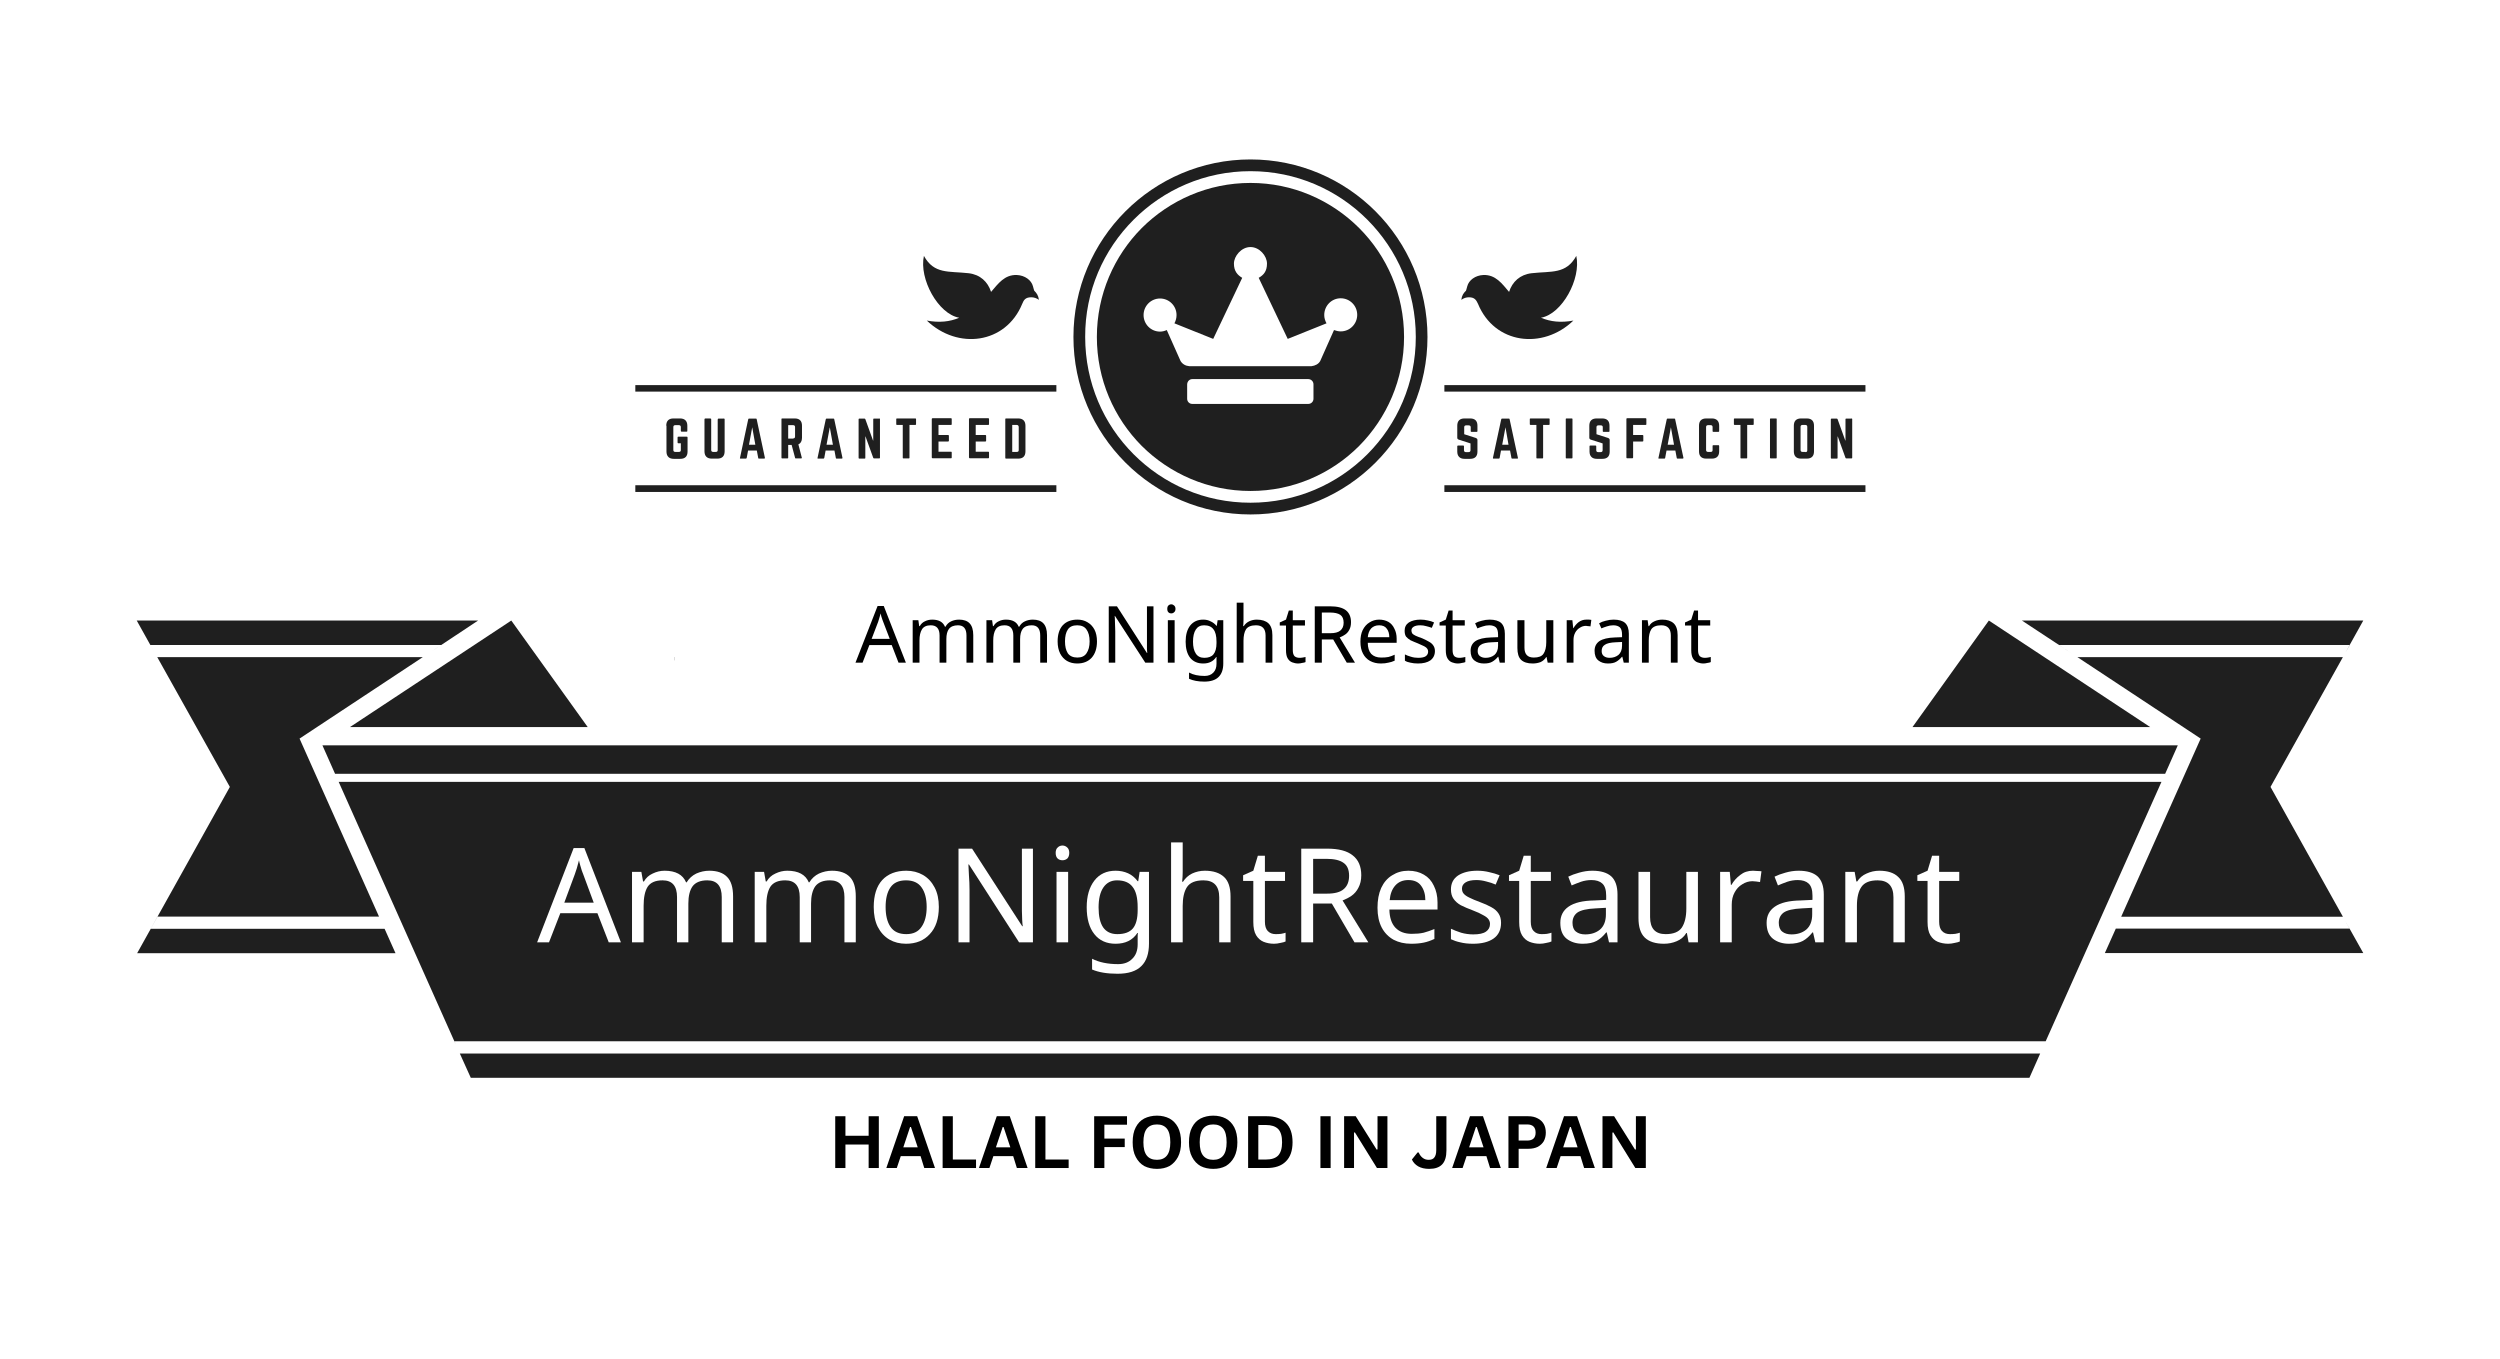 <svg xmlns="http://www.w3.org/2000/svg" xmlns:xlink="http://www.w3.org/1999/xlink" width="184" zoomAndPan="magnify" viewBox="0 0 138 75" height="100" preserveAspectRatio="xMidYMid meet"><defs><clipPath id="81e51bb175"><path d="M 59 8.801 L 79 8.801 L 79 29 L 59 29 Z M 59 8.801 "></path></clipPath><clipPath id="72fe071e9b"><path d="M 7.5 34 L 27 34 L 27 53 L 7.5 53 Z M 7.5 34 "></path></clipPath><clipPath id="72dda9d987"><path d="M 111 34 L 130.5 34 L 130.5 53 L 111 53 Z M 111 34 "></path></clipPath><clipPath id="7405e24923"><path d="M 46 62 L 48 62 L 48 65.051 L 46 65.051 Z M 46 62 "></path></clipPath><clipPath id="132d4d04ec"><path d="M 50 62 L 52 62 L 52 65.051 L 50 65.051 Z M 50 62 "></path></clipPath><clipPath id="db78521698"><path d="M 53 62 L 56 62 L 56 65.051 L 53 65.051 Z M 53 62 "></path></clipPath><clipPath id="625ab3ecf0"><path d="M 59 62 L 61 62 L 61 65.051 L 59 65.051 Z M 59 62 "></path></clipPath><clipPath id="1159fca74b"><path d="M 66 62 L 68 62 L 68 65.051 L 66 65.051 Z M 66 62 "></path></clipPath><clipPath id="f3d77ad851"><path d="M 70 62 L 72 62 L 72 65.051 L 70 65.051 Z M 70 62 "></path></clipPath><clipPath id="0c3a70e2ae"><path d="M 90 62 L 92 62 L 92 65.051 L 90 65.051 Z M 90 62 "></path></clipPath><clipPath id="bc56198e64"><path d="M 29.625 46.043 L 107.332 46.043 L 107.332 54.582 L 29.625 54.582 Z M 29.625 46.043 "></path></clipPath><clipPath id="9568fac0b9"><path d="M 37.23 29.367 L 103.27 29.367 L 103.27 37.5 L 37.23 37.5 Z M 37.23 29.367 "></path></clipPath><clipPath id="5bcc9ed643"><path d="M 40.875 61.125 L 100.875 61.125 L 100.875 65.793 L 40.875 65.793 Z M 40.875 61.125 "></path></clipPath></defs><g id="b3e26338b3"><rect x="0" width="138" y="0" height="75" style="fill:#ffffff;fill-opacity:1;stroke:none;"></rect><rect x="0" width="138" y="0" height="75" style="fill:#ffffff;fill-opacity:1;stroke:none;"></rect><path style=" stroke:none;fill-rule:evenodd;fill:#1f1f1f;fill-opacity:1;" d="M 69.027 10.098 C 71.367 10.098 73.488 11.055 75.023 12.586 C 76.562 14.125 77.504 16.25 77.504 18.602 C 77.504 20.949 76.551 23.074 75.023 24.617 C 73.488 26.156 71.367 27.102 69.027 27.102 C 66.684 27.102 64.566 26.145 63.027 24.617 C 61.492 23.074 60.547 20.949 60.547 18.602 C 60.547 16.25 61.5 14.125 63.027 12.586 C 64.566 11.055 66.684 10.098 69.027 10.098 Z M 69.027 10.098 "></path><g clip-rule="nonzero" clip-path="url(#81e51bb175)"><path style=" stroke:none;fill-rule:evenodd;fill:#1f1f1f;fill-opacity:1;" d="M 69.027 8.801 C 63.633 8.801 59.254 13.191 59.254 18.602 C 59.254 24.012 63.633 28.398 69.027 28.398 C 74.422 28.398 78.797 24.012 78.797 18.602 C 78.797 13.191 74.422 8.801 69.027 8.801 Z M 62.574 12.129 C 64.227 10.473 66.504 9.449 69.027 9.449 C 71.551 9.449 73.828 10.473 75.48 12.129 C 77.133 13.785 78.152 16.07 78.152 18.602 C 78.152 21.129 77.133 23.414 75.48 25.074 C 73.828 26.73 71.551 27.75 69.027 27.75 C 66.504 27.75 64.227 26.73 62.574 25.074 C 60.918 23.414 59.902 21.129 59.902 18.602 C 59.891 16.07 60.918 13.785 62.574 12.129 Z M 62.574 12.129 "></path></g><path style=" stroke:none;fill-rule:evenodd;fill:#1f1f1f;fill-opacity:1;" d="M 56.922 16.41 C 57.07 16.41 57.211 16.453 57.348 16.551 C 57.316 16.305 57.219 16.176 57.094 16.051 C 57.082 16.051 57.031 15.836 57.02 15.805 C 56.934 15.465 56.574 15.199 56.129 15.18 C 55.449 15.156 55.102 15.656 54.707 16.113 C 54.527 15.551 54.105 15.156 53.469 15.082 C 52.367 14.957 51.562 15.148 51 14.125 C 50.723 15.391 51.785 17.336 52.949 17.539 C 52.43 17.762 51.848 17.824 51.16 17.695 C 52.863 19.324 55.516 18.992 56.426 16.773 C 56.512 16.559 56.605 16.41 56.922 16.41 Z M 81.086 16.41 C 80.938 16.41 80.801 16.453 80.664 16.551 C 80.695 16.305 80.789 16.176 80.918 16.051 C 80.93 16.051 80.98 15.836 80.992 15.805 C 81.078 15.465 81.438 15.199 81.883 15.18 C 82.559 15.156 82.91 15.656 83.301 16.113 C 83.48 15.551 83.906 15.156 84.543 15.082 C 85.645 14.957 86.449 15.148 87.012 14.125 C 87.285 15.391 86.227 17.336 85.062 17.539 C 85.59 17.762 86.164 17.824 86.852 17.695 C 85.156 19.324 82.496 18.992 81.586 16.773 C 81.488 16.559 81.395 16.41 81.086 16.41 Z M 81.086 16.41 "></path><path style=" stroke:none;fill-rule:evenodd;fill:#1f1f1f;fill-opacity:1;" d="M 25.988 59.496 L 112.023 59.496 L 112.617 58.156 L 25.383 58.156 Z M 25.988 59.496 "></path><path style=" stroke:none;fill-rule:evenodd;fill:#1f1f1f;fill-opacity:1;" d="M 112.922 57.477 L 119.312 43.16 L 18.695 43.16 L 25.16 57.656 L 25.086 57.477 Z M 112.922 57.477 "></path><path style=" stroke:none;fill-rule:evenodd;fill:#1f1f1f;fill-opacity:1;" d="M 119.516 42.715 L 120.215 41.141 L 17.797 41.141 L 18.496 42.715 Z M 119.516 42.715 "></path><path style=" stroke:none;fill-rule:evenodd;fill:#1f1f1f;fill-opacity:1;" d="M 19.32 40.133 L 28.223 34.254 L 32.441 40.133 Z M 118.688 40.133 L 109.785 34.254 L 105.57 40.133 Z M 118.688 40.133 "></path><path style=" stroke:none;fill-rule:evenodd;fill:#1f1f1f;fill-opacity:1;" d="M 79.73 26.785 L 102.973 26.785 L 102.973 27.156 L 79.73 27.156 Z M 79.73 26.785 "></path><path style=" stroke:none;fill-rule:evenodd;fill:#1f1f1f;fill-opacity:1;" d="M 79.73 21.258 L 102.973 21.258 L 102.973 21.617 L 79.73 21.617 Z M 79.73 21.258 "></path><path style=" stroke:none;fill-rule:evenodd;fill:#1f1f1f;fill-opacity:1;" d="M 35.07 21.258 L 58.312 21.258 L 58.312 21.617 L 35.07 21.617 Z M 35.07 21.258 "></path><path style=" stroke:none;fill-rule:evenodd;fill:#1f1f1f;fill-opacity:1;" d="M 35.07 26.785 L 58.312 26.785 L 58.312 27.156 L 35.07 27.156 Z M 35.07 26.785 "></path><g clip-rule="nonzero" clip-path="url(#72fe071e9b)"><path style=" stroke:none;fill-rule:evenodd;fill:#1f1f1f;fill-opacity:1;" d="M 8.68 36.273 L 23.34 36.273 L 16.535 40.77 L 20.922 50.598 L 8.691 50.598 L 8.32 51.27 L 21.23 51.27 L 21.832 52.617 L 7.57 52.617 L 12.688 43.438 Z M 26.391 34.254 L 7.547 34.254 L 8.566 36.082 L 8.301 35.605 L 24.355 35.605 L 23.57 36.125 Z M 26.391 34.254 "></path></g><g clip-rule="nonzero" clip-path="url(#72dda9d987)"><path style=" stroke:none;fill-rule:evenodd;fill:#1f1f1f;fill-opacity:1;" d="M 129.445 50.812 L 130.453 52.609 L 116.188 52.609 L 116.793 51.258 L 129.699 51.258 Z M 129.328 36.273 L 125.332 43.438 L 129.328 50.602 L 117.09 50.602 L 121.477 40.77 L 114.672 36.273 Z M 111.609 34.254 L 130.453 34.254 L 129.477 36.008 L 129.711 35.605 L 113.656 35.605 L 114.449 36.125 Z M 111.609 34.254 "></path></g><path style=" stroke:none;fill-rule:evenodd;fill:#ffffff;fill-opacity:1;" d="M 65.816 20.926 L 72.215 20.926 C 72.375 20.926 72.504 21.055 72.504 21.215 L 72.504 22.012 C 72.504 22.172 72.375 22.297 72.215 22.297 L 65.816 22.297 C 65.656 22.297 65.531 22.172 65.531 22.012 L 65.531 21.215 C 65.539 21.043 65.668 20.926 65.816 20.926 Z M 74.008 16.465 C 74.504 16.465 74.918 16.867 74.918 17.379 C 74.918 17.879 74.516 18.293 74.008 18.293 C 73.879 18.293 73.754 18.262 73.637 18.219 L 72.875 19.93 C 72.777 20.098 72.609 20.184 72.387 20.215 L 65.656 20.215 C 65.434 20.195 65.273 20.098 65.168 19.93 L 64.406 18.219 C 64.289 18.27 64.172 18.305 64.035 18.305 C 63.535 18.305 63.125 17.898 63.125 17.391 C 63.125 16.891 63.527 16.477 64.035 16.477 C 64.531 16.477 64.945 16.879 64.945 17.391 C 64.945 17.559 64.902 17.707 64.828 17.848 L 66.969 18.707 L 68.57 15.336 C 68.305 15.18 68.113 14.965 68.113 14.551 C 68.113 14.137 68.52 13.637 69.027 13.637 C 69.523 13.637 69.938 14.125 69.938 14.551 C 69.938 14.965 69.758 15.18 69.48 15.336 L 71.082 18.707 L 73.223 17.848 C 73.148 17.707 73.098 17.559 73.098 17.391 C 73.098 16.879 73.5 16.465 74.008 16.465 Z M 74.008 16.465 "></path><path style=" stroke:none;fill-rule:nonzero;fill:#1f1f1f;fill-opacity:1;" d="M 38.781 35.062 C 38.652 34.723 38.535 34.625 38.164 34.625 C 38.164 35.031 38.164 35.668 38.164 36.082 L 38.441 36.273 L 38.441 36.453 C 38.07 36.453 37.602 36.453 37.242 36.453 L 37.242 36.273 L 37.52 36.082 C 37.52 34.848 37.52 33.594 37.52 32.363 L 37.285 32.191 L 37.285 32.012 L 38.566 32.012 C 39.246 32.012 39.809 32.266 39.809 33.043 L 39.809 33.617 C 39.809 34.16 39.5 34.469 39.098 34.551 C 39.289 34.66 39.375 34.773 39.438 34.965 L 39.734 35.785 C 39.797 35.953 39.914 36.199 40.113 36.156 L 40.113 36.402 C 39.988 36.465 39.797 36.484 39.648 36.484 C 39.246 36.484 39.215 36.199 39.086 35.871 Z M 38.156 32.406 C 38.156 33.098 38.156 33.574 38.156 34.266 L 38.559 34.266 C 38.98 34.266 39.152 34.031 39.152 33.629 L 39.152 33.055 C 39.152 32.648 39.004 32.414 38.566 32.414 L 38.156 32.414 Z M 38.156 32.406 "></path><path style=" stroke:none;fill-rule:nonzero;fill:#1f1f1f;fill-opacity:1;" d="M 44.281 36.453 L 44.281 36.273 L 44.566 36.082 C 44.566 34.828 44.566 33.586 44.566 32.34 L 44.324 32.172 L 44.324 32.012 C 45.098 32.012 45.805 32.012 46.57 32.012 L 46.57 33.012 L 46.25 33.012 L 46.07 32.395 L 45.211 32.395 C 45.211 32.949 45.211 33.5 45.211 34.062 L 45.816 34.062 L 45.977 33.711 L 46.168 33.711 C 46.168 34.02 46.168 34.477 46.168 34.785 L 45.977 34.785 L 45.816 34.445 L 45.211 34.445 C 45.211 34.914 45.211 35.383 45.211 35.848 C 45.211 35.953 45.191 36.008 45.074 36.039 L 45.074 36.07 C 45.434 36.07 45.785 36.07 46.145 36.07 L 46.355 35.465 L 46.633 35.465 L 46.633 36.465 C 45.859 36.453 45.074 36.453 44.281 36.453 Z M 44.281 36.453 "></path><path style=" stroke:none;fill-rule:nonzero;fill:#1f1f1f;fill-opacity:1;" d="M 52.504 32.414 C 52.504 33.629 52.504 34.84 52.504 36.051 L 52.781 36.254 L 52.781 36.465 C 52.41 36.465 51.922 36.465 51.562 36.465 L 51.562 36.254 L 51.836 36.051 C 51.836 34.84 51.836 33.629 51.836 32.414 L 51.359 32.414 L 51.16 33.148 L 50.852 33.148 L 50.871 32.023 L 53.449 32.023 L 53.469 33.148 L 53.184 33.148 L 52.969 32.414 Z M 52.504 32.414 "></path><path style=" stroke:none;fill-rule:nonzero;fill:#1f1f1f;fill-opacity:1;" d="M 59.234 35.062 C 59.105 34.723 58.992 34.625 58.621 34.625 C 58.621 35.031 58.621 35.668 58.621 36.082 L 58.895 36.273 L 58.895 36.453 C 58.523 36.453 58.059 36.453 57.699 36.453 L 57.699 36.273 L 57.973 36.082 C 57.973 34.848 57.973 33.594 57.973 32.363 L 57.738 32.191 L 57.738 32.012 L 59.023 32.012 C 59.711 32.012 60.262 32.266 60.262 33.043 L 60.262 33.617 C 60.262 34.16 59.953 34.469 59.551 34.551 C 59.742 34.66 59.828 34.773 59.891 34.965 L 60.188 35.785 C 60.25 35.953 60.367 36.199 60.57 36.156 L 60.57 36.402 C 60.441 36.465 60.25 36.484 60.102 36.484 C 59.699 36.484 59.668 36.199 59.543 35.871 Z M 58.609 32.406 C 58.609 33.098 58.609 33.574 58.609 34.266 L 59.012 34.266 C 59.434 34.266 59.605 34.031 59.605 33.629 L 59.605 33.055 C 59.605 32.648 59.457 32.414 59.023 32.414 L 58.609 32.414 Z M 58.609 32.406 "></path><path style=" stroke:none;fill-rule:nonzero;fill:#1f1f1f;fill-opacity:1;" d="M 67.383 35.34 C 67.383 36.051 66.887 36.527 66.113 36.527 C 65.34 36.527 64.852 36.051 64.852 35.34 L 64.852 33.129 C 64.852 32.414 65.34 31.938 66.113 31.938 C 66.887 31.938 67.383 32.406 67.383 33.129 Z M 65.508 35.34 C 65.508 35.828 65.699 36.102 66.113 36.102 C 66.535 36.102 66.738 35.754 66.738 35.34 L 66.738 33.129 C 66.738 32.715 66.547 32.363 66.113 32.363 C 65.699 32.363 65.508 32.629 65.508 33.129 Z M 65.508 35.34 "></path><path style=" stroke:none;fill-rule:nonzero;fill:#1f1f1f;fill-opacity:1;" d="M 73.012 36.094 C 73.352 36.094 73.488 35.871 73.488 35.551 L 73.488 35.008 C 73.488 34.18 71.887 34.52 71.887 33.406 L 71.887 32.863 C 71.887 32.191 72.375 31.949 72.883 31.949 C 73.137 31.949 73.395 32.004 73.605 32.234 L 73.625 32.234 L 73.68 31.992 L 74.113 31.992 C 74.113 32.383 74.113 32.789 74.113 33.184 L 73.469 33.184 L 73.469 32.863 C 73.469 32.543 73.297 32.375 73 32.375 C 72.703 32.375 72.555 32.555 72.555 32.863 L 72.555 33.406 C 72.555 34.172 74.168 33.828 74.168 35 L 74.168 35.539 C 74.168 36.242 73.582 36.508 72.98 36.508 C 72.375 36.508 71.844 36.211 71.844 35.531 L 71.844 35.18 L 72.555 35.18 L 72.555 35.531 C 72.566 35.945 72.734 36.094 73.012 36.094 Z M 73.012 36.094 "></path><path style=" stroke:none;fill-rule:nonzero;fill:#1f1f1f;fill-opacity:1;" d="M 80.082 32.414 C 80.082 33.629 80.082 34.84 80.082 36.051 L 80.355 36.254 L 80.355 36.465 C 79.984 36.465 79.496 36.465 79.137 36.465 L 79.137 36.254 L 79.414 36.051 C 79.414 34.84 79.414 33.629 79.414 32.414 L 78.938 32.414 L 78.734 33.148 L 78.426 33.148 L 78.449 32.023 L 81.023 32.023 L 81.043 33.148 L 80.738 33.148 L 80.527 32.414 Z M 80.082 32.414 "></path><path style=" stroke:none;fill-rule:nonzero;fill:#1f1f1f;fill-opacity:1;" d="M 86.09 34.508 L 85.168 32.266 L 84.988 32.203 L 84.988 32.023 L 85.559 32.023 C 85.793 32.023 85.836 32.086 85.91 32.277 L 86.512 33.852 L 87.117 32.32 L 86.875 32.203 L 86.875 32.023 L 87.785 32.023 L 87.785 32.203 L 87.551 32.32 L 86.734 34.426 L 86.734 36.051 L 87.012 36.254 L 87.012 36.465 C 86.641 36.465 86.152 36.465 85.793 36.465 L 85.793 36.254 L 86.066 36.051 L 86.066 34.508 Z M 86.09 34.508 "></path><path style=" stroke:none;fill-rule:nonzero;fill:#1f1f1f;fill-opacity:1;" d="M 91.898 36.453 L 91.898 36.273 L 92.184 36.082 C 92.184 34.84 92.184 33.605 92.184 32.363 L 91.941 32.191 L 91.941 32.012 L 93.074 32.012 L 93.074 32.191 L 92.828 32.363 C 92.828 33.52 92.828 34.68 92.828 35.848 C 92.828 35.953 92.809 36.008 92.691 36.039 L 92.691 36.07 C 93.051 36.07 93.34 36.07 93.699 36.07 L 93.91 35.465 L 94.188 35.465 L 94.188 36.465 C 93.414 36.453 92.68 36.453 91.898 36.453 Z M 91.898 36.453 "></path><path style=" stroke:none;fill-rule:nonzero;fill:#1f1f1f;fill-opacity:1;" d="M 98.414 36.453 L 98.414 36.273 L 98.699 36.082 C 98.699 34.828 98.699 33.586 98.699 32.34 L 98.457 32.172 L 98.457 32.012 C 99.23 32.012 99.941 32.012 100.703 32.012 L 100.703 33.012 L 100.387 33.012 L 100.207 32.395 L 99.348 32.395 C 99.348 32.949 99.348 33.5 99.348 34.062 L 99.953 34.062 L 100.121 33.711 L 100.312 33.711 C 100.312 34.02 100.312 34.477 100.312 34.785 L 100.121 34.785 L 99.953 34.445 L 99.348 34.445 C 99.348 34.914 99.348 35.383 99.348 35.848 C 99.348 35.953 99.324 36.008 99.211 36.039 L 99.211 36.07 C 99.57 36.07 99.918 36.07 100.281 36.07 L 100.492 35.465 L 100.766 35.465 L 100.766 36.465 C 99.992 36.453 99.211 36.453 98.414 36.453 Z M 98.414 36.453 "></path><path style=" stroke:none;fill-rule:nonzero;fill:#1f1f1f;fill-opacity:1;" d="M 43.695 64.023 L 43.242 62.906 L 43.156 62.875 L 43.156 62.777 L 43.441 62.777 C 43.559 62.777 43.582 62.809 43.625 62.906 L 43.93 63.691 L 44.238 62.926 L 44.121 62.863 L 44.121 62.777 L 44.578 62.777 L 44.578 62.863 L 44.461 62.926 L 44.059 63.98 L 44.059 64.797 L 44.195 64.895 L 44.195 65 C 44.016 65 43.77 65 43.582 65 L 43.582 64.895 L 43.719 64.797 L 43.719 64.023 Z M 43.695 64.023 "></path><g clip-rule="nonzero" clip-path="url(#7405e24923)"><path style=" stroke:none;fill-rule:nonzero;fill:#1f1f1f;fill-opacity:1;" d="M 47.895 64.438 C 47.895 64.797 47.648 65.031 47.258 65.031 C 46.875 65.031 46.621 64.797 46.621 64.438 L 46.621 63.332 C 46.621 62.98 46.867 62.734 47.258 62.734 C 47.648 62.734 47.895 62.969 47.895 63.332 Z M 46.961 64.438 C 46.961 64.68 47.059 64.82 47.27 64.82 C 47.48 64.82 47.574 64.648 47.574 64.438 L 47.574 63.332 C 47.574 63.117 47.48 62.949 47.27 62.949 C 47.059 62.949 46.961 63.074 46.961 63.332 Z M 46.961 64.438 "></path></g><g clip-rule="nonzero" clip-path="url(#132d4d04ec)"><path style=" stroke:none;fill-rule:nonzero;fill:#1f1f1f;fill-opacity:1;" d="M 51.211 64.426 L 51.211 62.949 L 51.094 62.863 L 51.094 62.766 L 51.562 62.766 L 51.562 62.863 L 51.445 62.949 L 51.445 64.426 C 51.445 64.852 51.191 65.02 50.863 65.02 C 50.531 65.02 50.27 64.828 50.27 64.426 L 50.27 62.949 L 50.129 62.852 L 50.129 62.758 L 50.746 62.758 L 50.746 62.852 L 50.605 62.949 L 50.605 64.426 C 50.605 64.691 50.723 64.797 50.914 64.797 C 51.117 64.809 51.211 64.691 51.211 64.426 Z M 51.211 64.426 "></path></g><g clip-rule="nonzero" clip-path="url(#db78521698)"><path style=" stroke:none;fill-rule:nonzero;fill:#1f1f1f;fill-opacity:1;" d="M 54.465 64.297 C 54.402 64.129 54.348 64.086 54.156 64.086 C 54.156 64.289 54.156 64.605 54.156 64.809 L 54.297 64.902 L 54.297 65 C 54.113 65 53.883 65 53.691 65 L 53.691 64.902 L 53.828 64.809 C 53.828 64.191 53.828 63.566 53.828 62.949 L 53.711 62.863 L 53.711 62.77 L 54.359 62.77 C 54.699 62.77 54.973 62.895 54.973 63.289 L 54.973 63.574 C 54.973 63.852 54.824 64 54.613 64.043 C 54.707 64.098 54.75 64.148 54.781 64.254 L 54.93 64.66 C 54.961 64.746 55.016 64.871 55.121 64.852 L 55.121 64.977 C 55.059 65.012 54.961 65.02 54.887 65.02 C 54.688 65.02 54.668 64.883 54.602 64.711 Z M 54.156 62.969 C 54.156 63.32 54.156 63.555 54.156 63.906 L 54.359 63.906 C 54.57 63.906 54.656 63.789 54.656 63.586 L 54.656 63.301 C 54.656 63.098 54.582 62.98 54.371 62.98 L 54.156 62.98 Z M 54.156 62.969 "></path></g><g clip-rule="nonzero" clip-path="url(#625ab3ecf0)"><path style=" stroke:none;fill-rule:nonzero;fill:#1f1f1f;fill-opacity:1;" d="M 60.348 64.82 C 60.516 64.82 60.59 64.703 60.59 64.555 L 60.59 64.289 C 60.59 63.871 59.785 64.043 59.785 63.492 L 59.785 63.227 C 59.785 62.895 60.027 62.77 60.285 62.77 C 60.41 62.77 60.539 62.789 60.645 62.906 L 60.656 62.906 L 60.676 62.789 L 60.887 62.789 C 60.887 62.98 60.887 63.184 60.887 63.383 L 60.559 63.383 L 60.559 63.227 C 60.559 63.066 60.473 62.98 60.324 62.98 C 60.176 62.98 60.102 63.074 60.102 63.227 L 60.102 63.492 C 60.102 63.871 60.91 63.703 60.91 64.289 L 60.91 64.562 C 60.91 64.914 60.613 65.051 60.316 65.051 C 60.008 65.051 59.754 64.902 59.754 64.562 L 59.754 64.383 L 60.113 64.383 L 60.113 64.562 C 60.125 64.734 60.211 64.82 60.348 64.82 Z M 60.348 64.82 "></path></g><path style=" stroke:none;fill-rule:nonzero;fill:#1f1f1f;fill-opacity:1;" d="M 63.133 65 L 63.133 64.902 L 63.273 64.809 C 63.273 64.191 63.273 63.566 63.273 62.949 L 63.156 62.863 L 63.156 62.77 L 63.727 62.77 L 63.727 62.863 L 63.609 62.949 C 63.609 63.531 63.609 64.105 63.609 64.691 C 63.609 64.746 63.602 64.766 63.547 64.785 L 63.547 64.797 C 63.727 64.797 63.875 64.797 64.055 64.797 L 64.164 64.488 L 64.301 64.488 L 64.301 64.988 C 63.887 65 63.527 65 63.133 65 Z M 63.133 65 "></path><g clip-rule="nonzero" clip-path="url(#1159fca74b)"><path style=" stroke:none;fill-rule:nonzero;fill:#1f1f1f;fill-opacity:1;" d="M 67.711 64.438 C 67.711 64.797 67.469 65.031 67.074 65.031 C 66.684 65.031 66.441 64.797 66.441 64.438 L 66.441 63.332 C 66.441 62.98 66.684 62.734 67.074 62.734 C 67.469 62.734 67.711 62.969 67.711 63.332 Z M 66.781 64.438 C 66.781 64.68 66.875 64.82 67.086 64.82 C 67.301 64.82 67.395 64.648 67.395 64.438 L 67.395 63.332 C 67.395 63.117 67.301 62.949 67.086 62.949 C 66.875 62.949 66.781 63.074 66.781 63.332 Z M 66.781 64.438 "></path></g><g clip-rule="nonzero" clip-path="url(#f3d77ad851)"><path style=" stroke:none;fill-rule:nonzero;fill:#1f1f1f;fill-opacity:1;" d="M 70.34 64.438 C 70.34 64.703 70.445 64.82 70.637 64.82 C 70.859 64.82 70.934 64.672 70.934 64.48 L 70.934 64.234 L 70.754 64.129 L 70.754 64.031 L 71.273 64.031 C 71.273 64.352 71.273 64.68 71.273 65 L 71.07 65 L 71.039 64.84 C 70.965 64.969 70.809 65.031 70.66 65.031 C 70.289 65.031 70.023 64.84 70.023 64.438 C 70.023 64.074 70.023 63.715 70.023 63.352 C 70.023 62.938 70.34 62.77 70.637 62.77 C 70.773 62.77 70.922 62.801 71.02 62.906 L 71.031 62.906 L 71.051 62.789 L 71.273 62.789 L 71.273 63.406 L 70.945 63.406 L 70.945 63.234 C 70.945 63.043 70.797 62.98 70.648 62.98 C 70.488 62.98 70.363 63.086 70.363 63.363 C 70.34 63.703 70.34 64.074 70.34 64.438 Z M 70.34 64.438 "></path></g><path style=" stroke:none;fill-rule:nonzero;fill:#1f1f1f;fill-opacity:1;" d="M 73.691 64.84 L 73.805 64.891 L 73.805 64.988 L 73.371 64.988 L 73.371 64.891 L 73.488 64.828 C 73.648 64.168 73.828 63.406 73.988 62.758 L 74.316 62.758 L 74.824 64.828 L 74.941 64.902 L 74.941 65 L 74.379 65 L 74.379 64.914 L 74.496 64.84 L 74.391 64.395 L 73.805 64.395 Z M 73.84 64.211 L 74.336 64.211 L 74.094 63.141 Z M 73.84 64.211 "></path><path style=" stroke:none;fill-rule:nonzero;fill:#1f1f1f;fill-opacity:1;" d="M 77.473 64.902 L 77.473 65 C 77.312 65 77.133 65 76.977 65 L 76.977 64.902 L 77.113 64.82 C 77.113 64.191 77.113 63.574 77.113 62.949 L 76.996 62.863 L 76.996 62.77 C 77.145 62.77 77.219 62.77 77.367 62.77 C 77.504 62.77 77.535 62.777 77.57 62.906 L 77.875 63.895 L 78.012 64.512 L 78.023 64.512 C 78.023 64.352 78.012 64.137 78.012 63.98 L 78.012 62.949 L 77.898 62.863 L 77.898 62.77 C 78.055 62.77 78.203 62.77 78.363 62.77 L 78.363 62.863 L 78.246 62.949 C 78.246 63.629 78.246 64.309 78.246 64.988 L 77.973 64.988 C 77.898 64.988 77.855 64.945 77.832 64.883 L 77.312 63.109 L 77.305 63.109 L 77.348 63.426 C 77.348 63.883 77.348 64.352 77.348 64.809 Z M 77.473 64.902 "></path><path style=" stroke:none;fill-rule:nonzero;fill:#1f1f1f;fill-opacity:1;" d="M 83.078 62.863 L 83.078 62.77 L 83.641 62.77 L 83.641 62.863 L 83.523 62.949 L 83.523 63.777 L 84.031 63.777 L 84.031 62.949 L 83.918 62.863 L 83.918 62.77 L 84.477 62.77 L 84.477 62.863 L 84.363 62.949 L 84.363 64.828 L 84.5 64.902 L 84.5 65 L 83.895 65 L 83.895 64.902 L 84.031 64.828 L 84.031 63.957 L 83.523 63.957 L 83.523 64.828 L 83.664 64.902 L 83.664 65 L 83.059 65 L 83.059 64.902 L 83.195 64.828 L 83.195 62.949 Z M 83.078 62.863 "></path><path style=" stroke:none;fill-rule:nonzero;fill:#1f1f1f;fill-opacity:1;" d="M 86.672 65 L 86.672 64.902 L 86.809 64.809 C 86.809 64.18 86.809 63.566 86.809 62.938 L 86.691 62.852 L 86.691 62.77 C 87.074 62.77 87.438 62.77 87.816 62.77 L 87.816 63.266 L 87.66 63.266 L 87.574 62.961 L 87.141 62.961 C 87.141 63.234 87.141 63.512 87.141 63.789 L 87.445 63.789 L 87.531 63.617 L 87.625 63.617 C 87.625 63.777 87.625 64 87.625 64.148 L 87.531 64.148 L 87.445 63.98 L 87.141 63.98 C 87.141 64.215 87.141 64.445 87.141 64.68 C 87.141 64.734 87.129 64.754 87.074 64.777 L 87.074 64.785 C 87.254 64.785 87.438 64.785 87.617 64.785 L 87.723 64.48 L 87.859 64.48 L 87.859 64.977 C 87.469 65 87.066 65 86.672 65 Z M 86.672 65 "></path><g clip-rule="nonzero" clip-path="url(#0c3a70e2ae)"><path style=" stroke:none;fill-rule:nonzero;fill:#1f1f1f;fill-opacity:1;" d="M 90.785 64.297 C 90.719 64.129 90.668 64.086 90.477 64.086 C 90.477 64.289 90.477 64.605 90.477 64.809 L 90.613 64.902 L 90.613 65 C 90.434 65 90.203 65 90.012 65 L 90.012 64.902 L 90.148 64.809 C 90.148 64.191 90.148 63.566 90.148 62.949 L 90.031 62.863 L 90.031 62.77 L 90.68 62.77 C 91.016 62.77 91.293 62.895 91.293 63.289 L 91.293 63.574 C 91.293 63.852 91.145 64 90.934 64.043 C 91.027 64.098 91.07 64.148 91.102 64.254 L 91.25 64.66 C 91.281 64.746 91.336 64.871 91.441 64.852 L 91.441 64.977 C 91.379 65.012 91.281 65.02 91.207 65.02 C 91.008 65.02 90.984 64.883 90.922 64.711 Z M 90.477 62.969 C 90.477 63.32 90.477 63.555 90.477 63.906 L 90.68 63.906 C 90.891 63.906 90.977 63.789 90.977 63.586 L 90.977 63.301 C 90.977 63.098 90.902 62.98 90.688 62.98 L 90.477 62.98 Z M 90.477 62.969 "></path></g><path style=" stroke:none;fill-rule:nonzero;fill:#1f1f1f;fill-opacity:1;" d="M 93.539 65 L 93.539 64.902 L 93.676 64.809 C 93.676 64.18 93.676 63.566 93.676 62.938 L 93.562 62.852 L 93.562 62.77 C 93.941 62.77 94.305 62.77 94.684 62.77 L 94.684 63.266 L 94.527 63.266 L 94.441 62.961 L 94.008 62.961 C 94.008 63.234 94.008 63.512 94.008 63.789 L 94.312 63.789 L 94.398 63.617 L 94.492 63.617 C 94.492 63.777 94.492 64 94.492 64.148 L 94.398 64.148 L 94.312 63.98 L 94.008 63.98 C 94.008 64.215 94.008 64.445 94.008 64.68 C 94.008 64.734 93.996 64.754 93.941 64.777 L 93.941 64.785 C 94.121 64.785 94.305 64.785 94.484 64.785 L 94.59 64.48 L 94.727 64.48 L 94.727 64.977 C 94.336 65 93.941 65 93.539 65 Z M 93.539 65 "></path><path style=" stroke:none;fill-rule:nonzero;fill:#ffffff;fill-opacity:1;" d="M 35.113 49.719 C 35.113 50.066 34.859 50.332 34.52 50.398 L 34.52 50.418 C 34.859 50.473 35.113 50.738 35.113 51.098 L 35.113 52.852 C 35.113 53.746 34.625 54.223 33.734 54.223 L 31.457 54.223 C 31.359 54.223 31.309 54.168 31.309 54.074 L 31.309 46.773 C 31.309 46.668 31.359 46.625 31.457 46.625 L 33.734 46.625 C 34.625 46.625 35.113 47.102 35.113 47.996 Z M 33.84 48.238 C 33.84 47.996 33.715 47.855 33.461 47.855 L 32.602 47.855 L 32.602 49.781 L 33.461 49.781 C 33.703 49.781 33.84 49.641 33.84 49.41 Z M 33.84 51.418 C 33.84 51.172 33.715 51.035 33.461 51.035 L 32.602 51.035 L 32.602 52.957 L 33.461 52.957 C 33.703 52.957 33.84 52.832 33.84 52.574 Z M 33.84 51.418 "></path><path style=" stroke:none;fill-rule:nonzero;fill:#ffffff;fill-opacity:1;" d="M 43.73 50.289 C 43.73 50.93 43.496 51.344 43.039 51.543 L 43.695 54.031 C 43.73 54.148 43.664 54.203 43.559 54.203 L 42.574 54.203 C 42.477 54.203 42.438 54.16 42.414 54.062 L 41.777 51.652 L 41.121 51.652 L 41.121 54.043 C 41.121 54.137 41.07 54.191 40.973 54.191 L 39.988 54.191 C 39.891 54.191 39.84 54.137 39.84 54.043 L 39.84 46.742 C 39.84 46.645 39.891 46.594 39.988 46.594 L 42.371 46.594 C 43.262 46.594 43.738 47.07 43.738 47.965 L 43.738 50.289 Z M 42.066 50.406 C 42.309 50.406 42.445 50.27 42.445 50.023 L 42.445 48.238 C 42.445 47.996 42.309 47.855 42.066 47.855 L 41.121 47.855 L 41.121 50.406 Z M 42.066 50.406 "></path><path style=" stroke:none;fill-rule:nonzero;fill:#ffffff;fill-opacity:1;" d="M 51.785 54.211 C 51.699 54.211 51.645 54.172 51.637 54.074 L 51.371 52.684 L 49.684 52.684 L 49.43 54.074 C 49.41 54.16 49.367 54.211 49.281 54.211 L 48.266 54.211 C 48.16 54.211 48.117 54.16 48.137 54.055 L 49.707 46.742 C 49.727 46.645 49.781 46.605 49.863 46.605 L 51.18 46.605 C 51.266 46.605 51.316 46.645 51.34 46.742 L 52.918 54.055 C 52.938 54.16 52.895 54.211 52.781 54.211 Z M 50.523 48.262 L 49.918 51.578 L 51.137 51.578 Z M 50.523 48.262 "></path><path style=" stroke:none;fill-rule:nonzero;fill:#ffffff;fill-opacity:1;" d="M 61.363 46.602 C 61.461 46.602 61.512 46.656 61.512 46.754 L 61.512 54.055 C 61.512 54.148 61.461 54.203 61.363 54.203 L 60.422 54.203 C 60.336 54.203 60.281 54.16 60.25 54.074 L 58.801 50.016 L 58.746 50.016 L 58.746 54.043 C 58.746 54.137 58.703 54.191 58.598 54.191 L 57.613 54.191 C 57.516 54.191 57.465 54.137 57.465 54.043 L 57.465 46.742 C 57.465 46.645 57.516 46.594 57.613 46.594 L 58.547 46.594 C 58.629 46.594 58.684 46.637 58.715 46.719 L 60.156 50.758 L 60.207 50.758 L 60.207 46.742 C 60.207 46.645 60.25 46.594 60.355 46.594 L 61.363 46.594 Z M 61.363 46.602 "></path><path style=" stroke:none;fill-rule:nonzero;fill:#ffffff;fill-opacity:1;" d="M 66.25 46.754 C 66.25 46.656 66.293 46.605 66.398 46.605 L 68.676 46.605 C 69.566 46.605 70.043 47.094 70.043 47.984 L 70.043 52.84 C 70.043 53.734 69.566 54.211 68.676 54.211 L 66.398 54.211 C 66.293 54.211 66.25 54.172 66.25 54.062 Z M 68.41 52.957 C 68.656 52.957 68.793 52.832 68.793 52.574 L 68.793 48.25 C 68.793 47.996 68.656 47.859 68.41 47.859 L 67.543 47.859 L 67.543 52.957 Z M 68.41 52.957 "></path><path style=" stroke:none;fill-rule:nonzero;fill:#ffffff;fill-opacity:1;" d="M 78.691 46.602 C 78.789 46.602 78.84 46.656 78.84 46.754 L 78.84 54.055 C 78.84 54.148 78.789 54.203 78.691 54.203 L 77.75 54.203 C 77.664 54.203 77.609 54.16 77.578 54.074 L 76.129 50.016 L 76.074 50.016 L 76.074 54.043 C 76.074 54.137 76.031 54.191 75.926 54.191 L 74.941 54.191 C 74.844 54.191 74.793 54.137 74.793 54.043 L 74.793 46.742 C 74.793 46.645 74.844 46.594 74.941 46.594 L 75.883 46.594 C 75.969 46.594 76.02 46.637 76.055 46.719 L 77.496 50.758 L 77.559 50.758 L 77.559 46.742 C 77.559 46.645 77.602 46.594 77.707 46.594 L 78.691 46.594 Z M 78.691 46.602 "></path><path style=" stroke:none;fill-rule:nonzero;fill:#ffffff;fill-opacity:1;" d="M 87.16 54.211 C 87.074 54.211 87.023 54.172 87.012 54.074 L 86.746 52.684 L 85.062 52.684 L 84.809 54.074 C 84.785 54.16 84.742 54.211 84.66 54.211 L 83.641 54.211 C 83.535 54.211 83.492 54.16 83.516 54.055 L 85.094 46.742 C 85.113 46.645 85.168 46.605 85.254 46.605 L 86.566 46.605 C 86.652 46.605 86.703 46.645 86.727 46.742 L 88.305 54.055 C 88.324 54.16 88.285 54.211 88.168 54.211 Z M 85.898 48.262 L 85.293 51.578 L 86.512 51.578 Z M 85.898 48.262 "></path><path style=" stroke:none;fill-rule:nonzero;fill:#ffffff;fill-opacity:1;" d="M 97.992 46.605 C 98.117 46.605 98.184 46.668 98.184 46.793 L 98.184 54.02 C 98.184 54.148 98.117 54.211 97.992 54.211 L 97.109 54.211 C 96.984 54.211 96.922 54.148 96.922 54.02 L 96.922 49.738 L 96.855 49.738 L 95.914 54.031 C 95.883 54.148 95.82 54.203 95.703 54.203 L 95.234 54.203 C 95.117 54.203 95.055 54.148 95.023 54.031 L 94.082 49.738 L 94.016 49.738 L 94.016 54.02 C 94.016 54.148 93.953 54.211 93.824 54.211 L 92.957 54.211 C 92.828 54.211 92.766 54.148 92.766 54.02 L 92.766 46.793 C 92.766 46.668 92.828 46.605 92.957 46.605 L 94.207 46.605 C 94.324 46.605 94.387 46.656 94.418 46.773 L 95.469 51.512 L 96.52 46.773 C 96.551 46.656 96.613 46.605 96.73 46.605 Z M 97.992 46.605 "></path><path style=" stroke:none;fill-rule:nonzero;fill:#ffffff;fill-opacity:1;" d="M 106.711 47.707 C 106.711 47.805 106.672 47.867 106.566 47.867 L 104.191 47.867 L 104.191 49.77 L 106.004 49.77 C 106.098 49.77 106.152 49.824 106.152 49.93 L 106.152 50.875 C 106.152 50.98 106.098 51.035 106.004 51.035 L 104.191 51.035 L 104.191 52.957 L 106.566 52.957 C 106.68 52.957 106.711 53 106.711 53.105 L 106.711 54.062 C 106.711 54.16 106.672 54.211 106.566 54.211 L 103.078 54.211 C 102.992 54.211 102.941 54.16 102.941 54.062 L 102.941 46.762 C 102.941 46.668 102.992 46.613 103.078 46.613 L 106.566 46.613 C 106.68 46.613 106.711 46.668 106.711 46.762 Z M 106.711 47.707 "></path><path style=" stroke:none;fill-rule:nonzero;fill:#1f1f1f;fill-opacity:1;" d="M 36.777 23.5 C 36.777 23.234 36.914 23.098 37.18 23.098 L 37.539 23.098 C 37.793 23.098 37.941 23.234 37.941 23.5 L 37.941 23.785 C 37.941 23.82 37.922 23.828 37.902 23.828 L 37.625 23.828 C 37.594 23.828 37.582 23.809 37.582 23.785 L 37.582 23.574 C 37.582 23.5 37.539 23.469 37.477 23.469 L 37.273 23.469 C 37.199 23.469 37.168 23.512 37.168 23.574 L 37.168 24.84 C 37.168 24.914 37.211 24.945 37.273 24.945 L 37.477 24.945 C 37.551 24.945 37.582 24.914 37.582 24.84 L 37.582 24.469 L 37.445 24.469 C 37.414 24.469 37.402 24.445 37.402 24.426 L 37.402 24.148 C 37.402 24.117 37.414 24.105 37.445 24.105 L 37.91 24.105 C 37.941 24.105 37.953 24.117 37.953 24.148 L 37.953 24.926 C 37.953 25.191 37.816 25.328 37.551 25.328 L 37.191 25.328 C 36.938 25.328 36.789 25.191 36.789 24.926 L 36.789 23.5 Z M 36.777 23.5 "></path><path style=" stroke:none;fill-rule:nonzero;fill:#1f1f1f;fill-opacity:1;" d="M 39.945 23.098 C 39.977 23.098 40 23.117 40 23.148 L 40 24.914 C 40 25.18 39.859 25.316 39.598 25.316 L 39.289 25.316 C 39.035 25.316 38.887 25.18 38.887 24.914 L 38.887 23.148 C 38.887 23.117 38.906 23.098 38.938 23.098 L 39.203 23.098 C 39.234 23.098 39.258 23.117 39.258 23.148 L 39.258 24.84 C 39.258 24.914 39.301 24.945 39.363 24.945 L 39.512 24.945 C 39.586 24.945 39.617 24.914 39.617 24.84 L 39.617 23.16 C 39.617 23.129 39.637 23.105 39.672 23.105 L 39.945 23.105 Z M 39.945 23.098 "></path><path style=" stroke:none;fill-rule:nonzero;fill:#1f1f1f;fill-opacity:1;" d="M 41.895 25.316 C 41.875 25.316 41.852 25.305 41.852 25.273 L 41.777 24.871 L 41.293 24.871 L 41.219 25.273 C 41.207 25.297 41.195 25.316 41.176 25.316 L 40.879 25.316 C 40.848 25.316 40.836 25.297 40.848 25.273 L 41.301 23.148 C 41.312 23.117 41.324 23.105 41.344 23.105 L 41.727 23.105 C 41.746 23.105 41.77 23.117 41.77 23.148 L 42.223 25.273 C 42.223 25.305 42.215 25.316 42.18 25.316 Z M 41.523 23.586 L 41.344 24.551 L 41.695 24.551 Z M 41.523 23.586 "></path><path style=" stroke:none;fill-rule:nonzero;fill:#1f1f1f;fill-opacity:1;" d="M 44.27 24.168 C 44.27 24.352 44.195 24.477 44.07 24.531 L 44.258 25.254 C 44.27 25.285 44.25 25.305 44.219 25.305 L 43.93 25.305 C 43.898 25.305 43.887 25.297 43.887 25.266 L 43.699 24.562 L 43.508 24.562 L 43.508 25.266 C 43.508 25.297 43.484 25.305 43.465 25.305 L 43.18 25.305 C 43.145 25.305 43.137 25.285 43.137 25.266 L 43.137 23.137 C 43.137 23.105 43.156 23.098 43.18 23.098 L 43.867 23.098 C 44.133 23.098 44.27 23.234 44.27 23.5 Z M 43.781 24.203 C 43.855 24.203 43.887 24.16 43.887 24.094 L 43.887 23.574 C 43.887 23.5 43.848 23.469 43.781 23.469 L 43.508 23.469 L 43.508 24.211 L 43.781 24.211 Z M 43.781 24.203 "></path><path style=" stroke:none;fill-rule:nonzero;fill:#1f1f1f;fill-opacity:1;" d="M 46.176 25.316 C 46.156 25.316 46.137 25.305 46.137 25.273 L 46.062 24.871 L 45.574 24.871 L 45.5 25.273 C 45.488 25.297 45.477 25.316 45.457 25.316 L 45.16 25.316 C 45.129 25.316 45.117 25.297 45.129 25.273 L 45.582 23.148 C 45.594 23.117 45.605 23.105 45.625 23.105 L 46.008 23.105 C 46.027 23.105 46.051 23.117 46.051 23.148 L 46.504 25.273 C 46.504 25.305 46.496 25.316 46.465 25.316 Z M 45.805 23.586 L 45.625 24.551 L 45.977 24.551 Z M 45.805 23.586 "></path><path style=" stroke:none;fill-rule:nonzero;fill:#1f1f1f;fill-opacity:1;" d="M 48.531 23.098 C 48.562 23.098 48.574 23.105 48.574 23.137 L 48.574 25.266 C 48.574 25.297 48.551 25.305 48.531 25.305 L 48.254 25.305 C 48.234 25.305 48.211 25.297 48.203 25.273 L 47.777 24.094 L 47.766 24.094 L 47.766 25.273 C 47.766 25.305 47.758 25.316 47.727 25.316 L 47.438 25.316 C 47.406 25.316 47.395 25.297 47.395 25.273 L 47.395 23.148 C 47.395 23.117 47.418 23.105 47.438 23.105 L 47.715 23.105 C 47.734 23.105 47.758 23.117 47.766 23.137 L 48.191 24.316 L 48.203 24.316 L 48.203 23.148 C 48.203 23.117 48.211 23.105 48.246 23.105 L 48.531 23.105 Z M 48.531 23.098 "></path><path style=" stroke:none;fill-rule:nonzero;fill:#1f1f1f;fill-opacity:1;" d="M 50.523 23.098 C 50.555 23.098 50.566 23.105 50.566 23.137 L 50.566 23.414 C 50.566 23.445 50.555 23.457 50.523 23.457 L 50.203 23.457 L 50.203 25.266 C 50.203 25.297 50.195 25.305 50.164 25.305 L 49.875 25.305 C 49.844 25.305 49.832 25.297 49.832 25.266 L 49.832 23.457 L 49.516 23.457 C 49.484 23.457 49.473 23.438 49.473 23.414 L 49.473 23.137 C 49.473 23.105 49.496 23.098 49.516 23.098 Z M 50.523 23.098 "></path><path style=" stroke:none;fill-rule:nonzero;fill:#1f1f1f;fill-opacity:1;" d="M 52.535 23.414 C 52.535 23.445 52.527 23.457 52.492 23.457 L 51.805 23.457 L 51.805 24.012 L 52.336 24.012 C 52.367 24.012 52.379 24.031 52.379 24.055 L 52.379 24.328 C 52.379 24.359 52.355 24.371 52.336 24.371 L 51.805 24.371 L 51.805 24.934 L 52.492 24.934 C 52.527 24.934 52.535 24.945 52.535 24.977 L 52.535 25.254 C 52.535 25.285 52.527 25.297 52.492 25.297 L 51.477 25.297 C 51.453 25.297 51.434 25.273 51.434 25.254 L 51.434 23.129 C 51.434 23.098 51.453 23.086 51.477 23.086 L 52.492 23.086 C 52.527 23.086 52.535 23.098 52.535 23.129 Z M 52.535 23.414 "></path><path style=" stroke:none;fill-rule:nonzero;fill:#1f1f1f;fill-opacity:1;" d="M 54.594 23.414 C 54.594 23.445 54.582 23.457 54.551 23.457 L 53.859 23.457 L 53.859 24.012 L 54.391 24.012 C 54.422 24.012 54.434 24.031 54.434 24.055 L 54.434 24.328 C 54.434 24.359 54.414 24.371 54.391 24.371 L 53.859 24.371 L 53.859 24.934 L 54.551 24.934 C 54.582 24.934 54.594 24.945 54.594 24.977 L 54.594 25.254 C 54.594 25.285 54.582 25.297 54.551 25.297 L 53.531 25.297 C 53.512 25.297 53.488 25.273 53.488 25.254 L 53.488 23.129 C 53.488 23.098 53.5 23.086 53.531 23.086 L 54.551 23.086 C 54.582 23.086 54.594 23.098 54.594 23.129 Z M 54.594 23.414 "></path><path style=" stroke:none;fill-rule:nonzero;fill:#1f1f1f;fill-opacity:1;" d="M 55.492 23.137 C 55.492 23.105 55.504 23.098 55.535 23.098 L 56.203 23.098 C 56.457 23.098 56.605 23.234 56.605 23.5 L 56.605 24.914 C 56.605 25.18 56.469 25.316 56.203 25.316 L 55.535 25.316 C 55.504 25.316 55.492 25.305 55.492 25.273 Z M 56.129 24.945 C 56.203 24.945 56.234 24.914 56.234 24.84 L 56.234 23.574 C 56.234 23.5 56.191 23.457 56.129 23.457 L 55.875 23.457 L 55.875 24.945 Z M 56.129 24.945 "></path><path style=" stroke:none;fill-rule:nonzero;fill:#1f1f1f;fill-opacity:1;" d="M 81.152 23.098 C 81.418 23.098 81.555 23.234 81.555 23.5 L 81.555 23.797 C 81.555 23.828 81.543 23.84 81.512 23.84 L 81.227 23.84 C 81.195 23.84 81.184 23.828 81.184 23.797 L 81.184 23.586 C 81.184 23.512 81.141 23.48 81.066 23.48 L 80.93 23.48 C 80.855 23.48 80.824 23.52 80.824 23.586 L 80.824 23.969 L 81.48 24.18 C 81.523 24.203 81.555 24.234 81.555 24.285 L 81.555 24.926 C 81.555 25.191 81.418 25.328 81.152 25.328 L 80.844 25.328 C 80.59 25.328 80.441 25.191 80.441 24.926 L 80.441 24.637 C 80.441 24.605 80.461 24.594 80.484 24.594 L 80.77 24.594 C 80.801 24.594 80.812 24.605 80.812 24.637 L 80.812 24.852 C 80.812 24.926 80.855 24.957 80.918 24.957 L 81.055 24.957 C 81.129 24.957 81.172 24.926 81.172 24.852 L 81.172 24.477 L 80.516 24.266 C 80.461 24.242 80.441 24.211 80.441 24.16 L 80.441 23.5 C 80.441 23.234 80.578 23.098 80.844 23.098 Z M 81.152 23.098 "></path><path style=" stroke:none;fill-rule:nonzero;fill:#1f1f1f;fill-opacity:1;" d="M 83.473 25.316 C 83.449 25.316 83.43 25.305 83.43 25.273 L 83.355 24.871 L 82.855 24.871 L 82.781 25.273 C 82.781 25.297 82.762 25.316 82.738 25.316 L 82.445 25.316 C 82.41 25.316 82.402 25.297 82.41 25.273 L 82.867 23.148 C 82.879 23.117 82.891 23.105 82.91 23.105 L 83.293 23.105 C 83.312 23.105 83.332 23.117 83.332 23.148 L 83.789 25.273 C 83.801 25.305 83.789 25.316 83.746 25.316 Z M 83.102 23.586 L 82.922 24.551 L 83.27 24.551 Z M 83.102 23.586 "></path><path style=" stroke:none;fill-rule:nonzero;fill:#1f1f1f;fill-opacity:1;" d="M 85.496 23.098 C 85.527 23.098 85.539 23.105 85.539 23.137 L 85.539 23.414 C 85.539 23.445 85.527 23.457 85.496 23.457 L 85.18 23.457 L 85.18 25.266 C 85.18 25.297 85.168 25.305 85.137 25.305 L 84.852 25.305 C 84.816 25.305 84.809 25.297 84.809 25.266 L 84.809 23.457 L 84.488 23.457 C 84.457 23.457 84.445 23.438 84.445 23.414 L 84.445 23.137 C 84.445 23.105 84.469 23.098 84.488 23.098 Z M 85.496 23.098 "></path><path style=" stroke:none;fill-rule:nonzero;fill:#1f1f1f;fill-opacity:1;" d="M 86.758 23.098 C 86.789 23.098 86.801 23.105 86.801 23.137 L 86.801 25.266 C 86.801 25.297 86.777 25.305 86.758 25.305 L 86.473 25.305 C 86.438 25.305 86.43 25.285 86.43 25.266 L 86.43 23.137 C 86.43 23.105 86.438 23.098 86.473 23.098 Z M 86.758 23.098 "></path><path style=" stroke:none;fill-rule:nonzero;fill:#1f1f1f;fill-opacity:1;" d="M 88.441 23.098 C 88.707 23.098 88.844 23.234 88.844 23.5 L 88.844 23.797 C 88.844 23.828 88.836 23.84 88.805 23.84 L 88.516 23.84 C 88.484 23.84 88.473 23.828 88.473 23.797 L 88.473 23.586 C 88.473 23.512 88.441 23.48 88.359 23.48 L 88.23 23.48 C 88.156 23.48 88.125 23.52 88.125 23.586 L 88.125 23.969 L 88.781 24.18 C 88.824 24.203 88.855 24.234 88.855 24.285 L 88.855 24.926 C 88.855 25.191 88.719 25.328 88.453 25.328 L 88.145 25.328 C 87.891 25.328 87.742 25.191 87.742 24.926 L 87.742 24.637 C 87.742 24.605 87.754 24.594 87.785 24.594 L 88.07 24.594 C 88.102 24.594 88.113 24.605 88.113 24.637 L 88.113 24.852 C 88.113 24.926 88.156 24.957 88.219 24.957 L 88.348 24.957 C 88.422 24.957 88.465 24.926 88.465 24.852 L 88.465 24.477 L 87.805 24.266 C 87.754 24.242 87.73 24.211 87.73 24.16 L 87.73 23.5 C 87.73 23.234 87.871 23.098 88.137 23.098 Z M 88.441 23.098 "></path><path style=" stroke:none;fill-rule:nonzero;fill:#1f1f1f;fill-opacity:1;" d="M 90.879 23.414 C 90.879 23.445 90.859 23.457 90.836 23.457 L 90.148 23.457 L 90.148 24.012 L 90.668 24.012 C 90.699 24.012 90.711 24.031 90.711 24.055 L 90.711 24.328 C 90.711 24.359 90.699 24.371 90.668 24.371 L 90.148 24.371 L 90.148 25.254 C 90.148 25.285 90.129 25.297 90.105 25.297 L 89.82 25.297 C 89.789 25.297 89.777 25.273 89.777 25.254 L 89.777 23.129 C 89.777 23.098 89.789 23.086 89.82 23.086 L 90.836 23.086 C 90.871 23.086 90.879 23.098 90.879 23.129 Z M 90.879 23.414 "></path><path style=" stroke:none;fill-rule:nonzero;fill:#1f1f1f;fill-opacity:1;" d="M 92.598 25.316 C 92.574 25.316 92.555 25.305 92.555 25.273 L 92.48 24.871 L 91.992 24.871 L 91.918 25.273 C 91.918 25.297 91.898 25.316 91.875 25.316 L 91.578 25.316 C 91.547 25.316 91.535 25.297 91.547 25.273 L 92.004 23.148 C 92.012 23.117 92.023 23.105 92.047 23.105 L 92.426 23.105 C 92.449 23.105 92.469 23.117 92.469 23.148 L 92.926 25.273 C 92.926 25.305 92.914 25.316 92.883 25.316 Z M 92.234 23.586 L 92.055 24.551 L 92.406 24.551 Z M 92.234 23.586 "></path><path style=" stroke:none;fill-rule:nonzero;fill:#1f1f1f;fill-opacity:1;" d="M 94.898 23.797 C 94.898 23.828 94.875 23.84 94.855 23.84 L 94.578 23.84 C 94.547 23.84 94.535 23.828 94.535 23.797 L 94.535 23.574 C 94.535 23.5 94.492 23.469 94.43 23.469 L 94.281 23.469 C 94.207 23.469 94.176 23.512 94.176 23.574 L 94.176 24.84 C 94.176 24.914 94.219 24.945 94.281 24.945 L 94.43 24.945 C 94.504 24.945 94.535 24.914 94.535 24.84 L 94.535 24.617 C 94.535 24.582 94.547 24.574 94.578 24.574 L 94.855 24.574 C 94.887 24.574 94.898 24.594 94.898 24.617 L 94.898 24.914 C 94.898 25.18 94.758 25.316 94.492 25.316 L 94.188 25.316 C 93.922 25.316 93.785 25.18 93.785 24.914 L 93.785 23.5 C 93.785 23.234 93.922 23.098 94.188 23.098 L 94.492 23.098 C 94.75 23.098 94.898 23.234 94.898 23.5 Z M 94.898 23.797 "></path><path style=" stroke:none;fill-rule:nonzero;fill:#1f1f1f;fill-opacity:1;" d="M 96.762 23.098 C 96.793 23.098 96.805 23.105 96.805 23.137 L 96.805 23.414 C 96.805 23.445 96.793 23.457 96.762 23.457 L 96.445 23.457 L 96.445 25.266 C 96.445 25.297 96.434 25.305 96.402 25.305 L 96.117 25.305 C 96.082 25.305 96.074 25.297 96.074 25.266 L 96.074 23.457 L 95.754 23.457 C 95.723 23.457 95.711 23.438 95.711 23.414 L 95.711 23.137 C 95.711 23.105 95.734 23.098 95.754 23.098 Z M 96.762 23.098 "></path><path style=" stroke:none;fill-rule:nonzero;fill:#1f1f1f;fill-opacity:1;" d="M 98.035 23.098 C 98.066 23.098 98.074 23.105 98.074 23.137 L 98.074 25.266 C 98.074 25.297 98.055 25.305 98.035 25.305 L 97.746 25.305 C 97.715 25.305 97.703 25.285 97.703 25.266 L 97.703 23.137 C 97.703 23.105 97.715 23.098 97.746 23.098 Z M 98.035 23.098 "></path><path style=" stroke:none;fill-rule:nonzero;fill:#1f1f1f;fill-opacity:1;" d="M 99.02 23.5 C 99.02 23.234 99.156 23.098 99.422 23.098 L 99.73 23.098 C 99.996 23.098 100.133 23.234 100.133 23.5 L 100.133 24.914 C 100.133 25.18 99.996 25.316 99.73 25.316 L 99.422 25.316 C 99.156 25.316 99.02 25.18 99.02 24.914 Z M 99.656 24.957 C 99.73 24.957 99.762 24.926 99.762 24.852 L 99.762 23.562 C 99.762 23.488 99.719 23.457 99.656 23.457 L 99.496 23.457 C 99.422 23.457 99.391 23.5 99.391 23.562 L 99.391 24.84 C 99.391 24.914 99.434 24.945 99.496 24.945 L 99.656 24.945 Z M 99.656 24.957 "></path><path style=" stroke:none;fill-rule:nonzero;fill:#1f1f1f;fill-opacity:1;" d="M 102.199 23.098 C 102.23 23.098 102.242 23.105 102.242 23.137 L 102.242 25.266 C 102.242 25.297 102.219 25.305 102.199 25.305 L 101.922 25.305 C 101.902 25.305 101.879 25.297 101.871 25.273 L 101.445 24.094 L 101.434 24.094 L 101.434 25.273 C 101.434 25.305 101.426 25.316 101.395 25.316 L 101.105 25.316 C 101.074 25.316 101.062 25.297 101.062 25.273 L 101.062 23.148 C 101.062 23.117 101.086 23.105 101.105 23.105 L 101.383 23.105 C 101.402 23.105 101.426 23.117 101.434 23.137 L 101.859 24.316 L 101.871 24.316 L 101.871 23.148 C 101.871 23.117 101.879 23.105 101.914 23.105 L 102.199 23.105 Z M 102.199 23.098 "></path><g clip-rule="nonzero" clip-path="url(#bc56198e64)"><path style=" stroke:none;fill-rule:nonzero;fill:#1f1f1f;fill-opacity:1;" d="M 29.625 46.043 L 107.332 46.043 L 107.332 54.582 L 29.625 54.582 Z M 29.625 46.043 "></path></g><g clip-rule="nonzero" clip-path="url(#9568fac0b9)"><path style=" stroke:none;fill-rule:nonzero;fill:#ffffff;fill-opacity:1;" d="M 37.23 29.367 L 103.262 29.367 L 103.262 37.5 L 37.23 37.5 Z M 37.23 29.367 "></path></g><g clip-rule="nonzero" clip-path="url(#5bcc9ed643)"><path style=" stroke:none;fill-rule:nonzero;fill:#ffffff;fill-opacity:1;" d="M 40.875 61.125 L 100.875 61.125 L 100.875 65.793 L 40.875 65.793 Z M 40.875 61.125 "></path></g><g style="fill:#ffffff;fill-opacity:1;"><g transform="translate(29.649, 52.017)"><path style="stroke:none" d="M 3.953 0 L 3.328 -1.609 L 1.281 -1.609 L 0.656 0 L 0 0 L 2.016 -5.203 L 2.609 -5.203 L 4.625 0 Z M 3.125 -2.188 L 2.547 -3.75 C 2.535 -3.789 2.508 -3.859 2.469 -3.953 C 2.438 -4.055 2.406 -4.16 2.375 -4.266 C 2.344 -4.379 2.32 -4.469 2.312 -4.531 C 2.27 -4.375 2.227 -4.223 2.188 -4.078 C 2.145 -3.941 2.109 -3.832 2.078 -3.75 L 1.5 -2.188 Z M 3.125 -2.188 "></path></g></g><g style="fill:#ffffff;fill-opacity:1;"><g transform="translate(34.278, 52.017)"><path style="stroke:none" d="M 4.875 -3.953 C 5.312 -3.953 5.641 -3.836 5.859 -3.609 C 6.078 -3.391 6.188 -3.031 6.188 -2.531 L 6.188 0 L 5.562 0 L 5.562 -2.5 C 5.562 -3.113 5.297 -3.422 4.766 -3.422 C 4.391 -3.422 4.117 -3.312 3.953 -3.094 C 3.797 -2.875 3.719 -2.555 3.719 -2.141 L 3.719 0 L 3.094 0 L 3.094 -2.5 C 3.094 -3.113 2.828 -3.422 2.297 -3.422 C 1.898 -3.422 1.625 -3.301 1.469 -3.062 C 1.32 -2.82 1.25 -2.473 1.25 -2.016 L 1.25 0 L 0.609 0 L 0.609 -3.891 L 1.125 -3.891 L 1.219 -3.359 L 1.266 -3.359 C 1.379 -3.555 1.539 -3.703 1.75 -3.797 C 1.957 -3.898 2.176 -3.953 2.406 -3.953 C 3.02 -3.953 3.414 -3.738 3.594 -3.312 L 3.625 -3.312 C 3.758 -3.531 3.938 -3.691 4.156 -3.797 C 4.383 -3.898 4.625 -3.953 4.875 -3.953 Z M 4.875 -3.953 "></path></g></g><g style="fill:#ffffff;fill-opacity:1;"><g transform="translate(41.051, 52.017)"><path style="stroke:none" d="M 4.875 -3.953 C 5.312 -3.953 5.641 -3.836 5.859 -3.609 C 6.078 -3.391 6.188 -3.031 6.188 -2.531 L 6.188 0 L 5.562 0 L 5.562 -2.5 C 5.562 -3.113 5.297 -3.422 4.766 -3.422 C 4.391 -3.422 4.117 -3.312 3.953 -3.094 C 3.797 -2.875 3.719 -2.555 3.719 -2.141 L 3.719 0 L 3.094 0 L 3.094 -2.5 C 3.094 -3.113 2.828 -3.422 2.297 -3.422 C 1.898 -3.422 1.625 -3.301 1.469 -3.062 C 1.32 -2.82 1.25 -2.473 1.25 -2.016 L 1.25 0 L 0.609 0 L 0.609 -3.891 L 1.125 -3.891 L 1.219 -3.359 L 1.266 -3.359 C 1.379 -3.555 1.539 -3.703 1.75 -3.797 C 1.957 -3.898 2.176 -3.953 2.406 -3.953 C 3.02 -3.953 3.414 -3.738 3.594 -3.312 L 3.625 -3.312 C 3.758 -3.531 3.938 -3.691 4.156 -3.797 C 4.383 -3.898 4.625 -3.953 4.875 -3.953 Z M 4.875 -3.953 "></path></g></g><g style="fill:#ffffff;fill-opacity:1;"><g transform="translate(47.824, 52.017)"><path style="stroke:none" d="M 4 -1.953 C 4 -1.305 3.832 -0.805 3.5 -0.453 C 3.176 -0.098 2.738 0.078 2.188 0.078 C 1.844 0.078 1.535 0 1.266 -0.156 C 0.992 -0.32 0.781 -0.555 0.625 -0.859 C 0.477 -1.16 0.406 -1.523 0.406 -1.953 C 0.406 -2.598 0.562 -3.094 0.875 -3.438 C 1.195 -3.781 1.641 -3.953 2.203 -3.953 C 2.547 -3.953 2.852 -3.875 3.125 -3.719 C 3.395 -3.562 3.609 -3.332 3.766 -3.031 C 3.922 -2.738 4 -2.379 4 -1.953 Z M 1.062 -1.953 C 1.062 -1.492 1.148 -1.129 1.328 -0.859 C 1.516 -0.586 1.805 -0.453 2.203 -0.453 C 2.586 -0.453 2.867 -0.586 3.047 -0.859 C 3.234 -1.129 3.328 -1.492 3.328 -1.953 C 3.328 -2.41 3.234 -2.77 3.047 -3.031 C 2.867 -3.289 2.582 -3.422 2.188 -3.422 C 1.789 -3.422 1.504 -3.289 1.328 -3.031 C 1.148 -2.77 1.062 -2.41 1.062 -1.953 Z M 1.062 -1.953 "></path></g></g><g style="fill:#ffffff;fill-opacity:1;"><g transform="translate(52.206, 52.017)"><path style="stroke:none" d="M 4.812 0 L 4.047 0 L 1.281 -4.297 L 1.25 -4.297 C 1.258 -4.129 1.27 -3.922 1.281 -3.672 C 1.301 -3.422 1.312 -3.16 1.312 -2.891 L 1.312 0 L 0.703 0 L 0.703 -5.172 L 1.453 -5.172 L 4.219 -0.891 L 4.25 -0.891 C 4.238 -0.961 4.227 -1.078 4.219 -1.234 C 4.219 -1.391 4.211 -1.555 4.203 -1.734 C 4.203 -1.922 4.203 -2.094 4.203 -2.25 L 4.203 -5.172 L 4.812 -5.172 Z M 4.812 0 "></path></g></g><g style="fill:#ffffff;fill-opacity:1;"><g transform="translate(57.711, 52.017)"><path style="stroke:none" d="M 0.938 -5.344 C 1.039 -5.344 1.129 -5.305 1.203 -5.234 C 1.273 -5.172 1.312 -5.07 1.312 -4.938 C 1.312 -4.801 1.273 -4.695 1.203 -4.625 C 1.129 -4.562 1.039 -4.531 0.938 -4.531 C 0.832 -4.531 0.742 -4.562 0.672 -4.625 C 0.598 -4.695 0.562 -4.801 0.562 -4.938 C 0.562 -5.07 0.598 -5.172 0.672 -5.234 C 0.742 -5.305 0.832 -5.344 0.938 -5.344 Z M 1.25 -3.891 L 1.25 0 L 0.609 0 L 0.609 -3.891 Z M 1.25 -3.891 "></path></g></g><g style="fill:#ffffff;fill-opacity:1;"><g transform="translate(59.58, 52.017)"><path style="stroke:none" d="M 2 -3.953 C 2.25 -3.953 2.477 -3.906 2.688 -3.812 C 2.895 -3.719 3.07 -3.57 3.219 -3.375 L 3.25 -3.375 L 3.328 -3.891 L 3.844 -3.891 L 3.844 0.062 C 3.844 0.625 3.703 1.039 3.422 1.312 C 3.141 1.594 2.703 1.734 2.109 1.734 C 1.535 1.734 1.066 1.656 0.703 1.5 L 0.703 0.906 C 1.086 1.102 1.566 1.203 2.141 1.203 C 2.473 1.203 2.734 1.102 2.922 0.906 C 3.117 0.719 3.219 0.453 3.219 0.109 L 3.219 -0.031 C 3.219 -0.094 3.219 -0.176 3.219 -0.281 C 3.219 -0.395 3.223 -0.473 3.234 -0.516 L 3.203 -0.516 C 2.941 -0.117 2.539 0.078 2 0.078 C 1.5 0.078 1.109 -0.098 0.828 -0.453 C 0.547 -0.805 0.406 -1.301 0.406 -1.938 C 0.406 -2.551 0.547 -3.039 0.828 -3.406 C 1.109 -3.77 1.5 -3.953 2 -3.953 Z M 2.078 -3.422 C 1.754 -3.422 1.504 -3.289 1.328 -3.031 C 1.148 -2.77 1.062 -2.398 1.062 -1.922 C 1.062 -1.441 1.145 -1.078 1.312 -0.828 C 1.488 -0.578 1.75 -0.453 2.094 -0.453 C 2.488 -0.453 2.773 -0.555 2.953 -0.766 C 3.129 -0.973 3.219 -1.312 3.219 -1.781 L 3.219 -1.938 C 3.219 -2.457 3.125 -2.832 2.938 -3.062 C 2.758 -3.301 2.473 -3.422 2.078 -3.422 Z M 2.078 -3.422 "></path></g></g><g style="fill:#ffffff;fill-opacity:1;"><g transform="translate(64.035, 52.017)"><path style="stroke:none" d="M 1.25 -5.516 L 1.25 -3.891 C 1.25 -3.703 1.238 -3.52 1.219 -3.344 L 1.266 -3.344 C 1.391 -3.539 1.555 -3.691 1.766 -3.797 C 1.984 -3.898 2.219 -3.953 2.469 -3.953 C 2.938 -3.953 3.289 -3.836 3.531 -3.609 C 3.77 -3.391 3.891 -3.031 3.891 -2.531 L 3.891 0 L 3.266 0 L 3.266 -2.484 C 3.266 -3.109 2.973 -3.422 2.391 -3.422 C 1.953 -3.422 1.648 -3.297 1.484 -3.047 C 1.328 -2.805 1.25 -2.461 1.25 -2.016 L 1.25 0 L 0.609 0 L 0.609 -5.516 Z M 1.25 -5.516 "></path></g></g><g style="fill:#ffffff;fill-opacity:1;"><g transform="translate(68.511, 52.017)"><path style="stroke:none" d="M 1.906 -0.453 C 2.008 -0.453 2.109 -0.457 2.203 -0.469 C 2.305 -0.488 2.391 -0.508 2.453 -0.531 L 2.453 -0.047 C 2.391 -0.016 2.297 0.008 2.172 0.031 C 2.047 0.062 1.926 0.078 1.812 0.078 C 1.602 0.078 1.41 0.039 1.234 -0.031 C 1.066 -0.102 0.93 -0.223 0.828 -0.391 C 0.723 -0.566 0.672 -0.812 0.672 -1.125 L 0.672 -3.391 L 0.109 -3.391 L 0.109 -3.703 L 0.672 -3.953 L 0.922 -4.781 L 1.312 -4.781 L 1.312 -3.891 L 2.422 -3.891 L 2.422 -3.391 L 1.312 -3.391 L 1.312 -1.141 C 1.312 -0.91 1.363 -0.738 1.469 -0.625 C 1.582 -0.508 1.727 -0.453 1.906 -0.453 Z M 1.906 -0.453 "></path></g></g><g style="fill:#ffffff;fill-opacity:1;"><g transform="translate(71.126, 52.017)"><path style="stroke:none" d="M 2.125 -5.172 C 2.77 -5.172 3.242 -5.047 3.547 -4.797 C 3.859 -4.555 4.016 -4.191 4.016 -3.703 C 4.016 -3.43 3.961 -3.203 3.859 -3.016 C 3.766 -2.828 3.633 -2.676 3.469 -2.562 C 3.312 -2.457 3.148 -2.375 2.984 -2.312 L 4.406 0 L 3.641 0 L 2.391 -2.141 L 1.359 -2.141 L 1.359 0 L 0.703 0 L 0.703 -5.172 Z M 2.094 -4.609 L 1.359 -4.609 L 1.359 -2.688 L 2.125 -2.688 C 2.551 -2.688 2.859 -2.77 3.047 -2.938 C 3.242 -3.102 3.344 -3.348 3.344 -3.672 C 3.344 -4.016 3.238 -4.254 3.031 -4.391 C 2.832 -4.535 2.52 -4.609 2.094 -4.609 Z M 2.094 -4.609 "></path></g></g><g style="fill:#ffffff;fill-opacity:1;"><g transform="translate(75.632, 52.017)"><path style="stroke:none" d="M 2.109 -3.953 C 2.441 -3.953 2.727 -3.879 2.969 -3.734 C 3.207 -3.598 3.391 -3.395 3.516 -3.125 C 3.648 -2.863 3.719 -2.555 3.719 -2.203 L 3.719 -1.812 L 1.062 -1.812 C 1.07 -1.375 1.18 -1.039 1.391 -0.812 C 1.609 -0.582 1.91 -0.469 2.297 -0.469 C 2.547 -0.469 2.766 -0.488 2.953 -0.531 C 3.141 -0.582 3.336 -0.648 3.547 -0.734 L 3.547 -0.188 C 3.348 -0.094 3.148 -0.023 2.953 0.016 C 2.766 0.055 2.535 0.078 2.266 0.078 C 1.898 0.078 1.578 0.004 1.297 -0.141 C 1.016 -0.297 0.797 -0.52 0.641 -0.812 C 0.484 -1.113 0.406 -1.477 0.406 -1.906 C 0.406 -2.332 0.473 -2.695 0.609 -3 C 0.754 -3.312 0.957 -3.547 1.219 -3.703 C 1.477 -3.867 1.773 -3.953 2.109 -3.953 Z M 2.109 -3.438 C 1.805 -3.438 1.566 -3.336 1.391 -3.141 C 1.211 -2.941 1.109 -2.672 1.078 -2.328 L 3.047 -2.328 C 3.047 -2.648 2.969 -2.914 2.812 -3.125 C 2.664 -3.332 2.43 -3.438 2.109 -3.438 Z M 2.109 -3.438 "></path></g></g><g style="fill:#ffffff;fill-opacity:1;"><g transform="translate(79.717, 52.017)"><path style="stroke:none" d="M 3.141 -1.078 C 3.141 -0.691 3 -0.398 2.719 -0.203 C 2.445 -0.016 2.07 0.078 1.594 0.078 C 1.32 0.078 1.086 0.051 0.891 0 C 0.703 -0.039 0.531 -0.098 0.375 -0.172 L 0.375 -0.75 C 0.531 -0.676 0.719 -0.602 0.938 -0.531 C 1.156 -0.469 1.379 -0.438 1.609 -0.438 C 1.93 -0.438 2.164 -0.488 2.312 -0.594 C 2.457 -0.695 2.531 -0.836 2.531 -1.016 C 2.531 -1.109 2.504 -1.191 2.453 -1.266 C 2.398 -1.348 2.301 -1.426 2.156 -1.5 C 2.02 -1.582 1.828 -1.672 1.578 -1.766 C 1.328 -1.859 1.109 -1.953 0.922 -2.047 C 0.742 -2.148 0.609 -2.27 0.516 -2.406 C 0.422 -2.539 0.375 -2.711 0.375 -2.922 C 0.375 -3.254 0.504 -3.508 0.766 -3.688 C 1.035 -3.863 1.391 -3.953 1.828 -3.953 C 2.066 -3.953 2.285 -3.926 2.484 -3.875 C 2.691 -3.832 2.883 -3.773 3.062 -3.703 L 2.844 -3.188 C 2.688 -3.258 2.516 -3.316 2.328 -3.359 C 2.148 -3.41 1.969 -3.438 1.781 -3.438 C 1.52 -3.438 1.32 -3.395 1.188 -3.312 C 1.051 -3.227 0.984 -3.113 0.984 -2.969 C 0.984 -2.852 1.016 -2.758 1.078 -2.688 C 1.141 -2.613 1.242 -2.539 1.391 -2.469 C 1.535 -2.395 1.734 -2.312 1.984 -2.219 C 2.223 -2.133 2.43 -2.039 2.609 -1.938 C 2.785 -1.844 2.914 -1.727 3 -1.594 C 3.094 -1.457 3.141 -1.285 3.141 -1.078 Z M 3.141 -1.078 "></path></g></g><g style="fill:#ffffff;fill-opacity:1;"><g transform="translate(83.187, 52.017)"><path style="stroke:none" d="M 1.906 -0.453 C 2.008 -0.453 2.109 -0.457 2.203 -0.469 C 2.305 -0.488 2.391 -0.508 2.453 -0.531 L 2.453 -0.047 C 2.391 -0.016 2.297 0.008 2.172 0.031 C 2.047 0.062 1.926 0.078 1.812 0.078 C 1.602 0.078 1.41 0.039 1.234 -0.031 C 1.066 -0.102 0.93 -0.223 0.828 -0.391 C 0.723 -0.566 0.672 -0.812 0.672 -1.125 L 0.672 -3.391 L 0.109 -3.391 L 0.109 -3.703 L 0.672 -3.953 L 0.922 -4.781 L 1.312 -4.781 L 1.312 -3.891 L 2.422 -3.891 L 2.422 -3.391 L 1.312 -3.391 L 1.312 -1.141 C 1.312 -0.91 1.363 -0.738 1.469 -0.625 C 1.582 -0.508 1.727 -0.453 1.906 -0.453 Z M 1.906 -0.453 "></path></g></g><g style="fill:#ffffff;fill-opacity:1;"><g transform="translate(85.802, 52.017)"><path style="stroke:none" d="M 2.094 -3.953 C 2.562 -3.953 2.91 -3.848 3.141 -3.641 C 3.367 -3.43 3.484 -3.098 3.484 -2.641 L 3.484 0 L 3.016 0 L 2.891 -0.547 L 2.859 -0.547 C 2.691 -0.336 2.516 -0.18 2.328 -0.078 C 2.141 0.023 1.883 0.078 1.562 0.078 C 1.207 0.078 0.91 -0.016 0.672 -0.203 C 0.441 -0.391 0.328 -0.68 0.328 -1.078 C 0.328 -1.461 0.477 -1.758 0.781 -1.969 C 1.094 -2.188 1.566 -2.301 2.203 -2.312 L 2.859 -2.344 L 2.859 -2.578 C 2.859 -2.898 2.785 -3.125 2.641 -3.25 C 2.504 -3.375 2.305 -3.438 2.047 -3.438 C 1.848 -3.438 1.656 -3.406 1.469 -3.344 C 1.289 -3.281 1.117 -3.211 0.953 -3.141 L 0.766 -3.625 C 0.93 -3.707 1.129 -3.781 1.359 -3.844 C 1.598 -3.914 1.844 -3.953 2.094 -3.953 Z M 2.844 -1.906 L 2.281 -1.875 C 1.789 -1.852 1.453 -1.773 1.266 -1.641 C 1.086 -1.504 1 -1.316 1 -1.078 C 1 -0.859 1.062 -0.695 1.188 -0.594 C 1.32 -0.488 1.492 -0.438 1.703 -0.438 C 2.023 -0.438 2.297 -0.523 2.516 -0.703 C 2.734 -0.891 2.844 -1.172 2.844 -1.547 Z M 2.844 -1.906 "></path></g></g><g style="fill:#ffffff;fill-opacity:1;"><g transform="translate(89.866, 52.017)"><path style="stroke:none" d="M 3.859 -3.891 L 3.859 0 L 3.344 0 L 3.25 -0.516 L 3.219 -0.516 C 3.094 -0.305 2.914 -0.156 2.688 -0.062 C 2.469 0.031 2.234 0.078 1.984 0.078 C 1.516 0.078 1.16 -0.035 0.922 -0.266 C 0.691 -0.492 0.578 -0.852 0.578 -1.344 L 0.578 -3.891 L 1.219 -3.891 L 1.219 -1.391 C 1.219 -0.766 1.504 -0.453 2.078 -0.453 C 2.504 -0.453 2.801 -0.57 2.969 -0.812 C 3.133 -1.062 3.219 -1.41 3.219 -1.859 L 3.219 -3.891 Z M 3.859 -3.891 "></path></g></g><g style="fill:#ffffff;fill-opacity:1;"><g transform="translate(94.342, 52.017)"><path style="stroke:none" d="M 2.422 -3.953 C 2.492 -3.953 2.57 -3.945 2.656 -3.938 C 2.738 -3.938 2.816 -3.93 2.891 -3.922 L 2.812 -3.328 C 2.75 -3.336 2.676 -3.348 2.594 -3.359 C 2.52 -3.367 2.453 -3.375 2.391 -3.375 C 2.191 -3.375 2.004 -3.316 1.828 -3.203 C 1.648 -3.098 1.508 -2.945 1.406 -2.75 C 1.301 -2.562 1.25 -2.336 1.25 -2.078 L 1.25 0 L 0.609 0 L 0.609 -3.891 L 1.141 -3.891 L 1.203 -3.172 L 1.234 -3.172 C 1.359 -3.391 1.52 -3.57 1.719 -3.719 C 1.914 -3.875 2.148 -3.953 2.422 -3.953 Z M 2.422 -3.953 "></path></g></g><g style="fill:#ffffff;fill-opacity:1;"><g transform="translate(97.189, 52.017)"><path style="stroke:none" d="M 2.094 -3.953 C 2.562 -3.953 2.91 -3.848 3.141 -3.641 C 3.367 -3.43 3.484 -3.098 3.484 -2.641 L 3.484 0 L 3.016 0 L 2.891 -0.547 L 2.859 -0.547 C 2.691 -0.336 2.516 -0.18 2.328 -0.078 C 2.141 0.023 1.883 0.078 1.562 0.078 C 1.207 0.078 0.91 -0.016 0.672 -0.203 C 0.441 -0.391 0.328 -0.68 0.328 -1.078 C 0.328 -1.461 0.477 -1.758 0.781 -1.969 C 1.094 -2.188 1.566 -2.301 2.203 -2.312 L 2.859 -2.344 L 2.859 -2.578 C 2.859 -2.898 2.785 -3.125 2.641 -3.25 C 2.504 -3.375 2.305 -3.438 2.047 -3.438 C 1.848 -3.438 1.656 -3.406 1.469 -3.344 C 1.289 -3.281 1.117 -3.211 0.953 -3.141 L 0.766 -3.625 C 0.93 -3.707 1.129 -3.781 1.359 -3.844 C 1.598 -3.914 1.844 -3.953 2.094 -3.953 Z M 2.844 -1.906 L 2.281 -1.875 C 1.789 -1.852 1.453 -1.773 1.266 -1.641 C 1.086 -1.504 1 -1.316 1 -1.078 C 1 -0.859 1.062 -0.695 1.188 -0.594 C 1.32 -0.488 1.492 -0.438 1.703 -0.438 C 2.023 -0.438 2.297 -0.523 2.516 -0.703 C 2.734 -0.891 2.844 -1.172 2.844 -1.547 Z M 2.844 -1.906 "></path></g></g><g style="fill:#ffffff;fill-opacity:1;"><g transform="translate(101.252, 52.017)"><path style="stroke:none" d="M 2.484 -3.953 C 2.953 -3.953 3.301 -3.836 3.531 -3.609 C 3.77 -3.391 3.891 -3.031 3.891 -2.531 L 3.891 0 L 3.266 0 L 3.266 -2.484 C 3.266 -3.109 2.973 -3.422 2.391 -3.422 C 1.961 -3.422 1.664 -3.301 1.5 -3.062 C 1.332 -2.82 1.25 -2.473 1.25 -2.016 L 1.25 0 L 0.609 0 L 0.609 -3.891 L 1.125 -3.891 L 1.219 -3.359 L 1.266 -3.359 C 1.391 -3.555 1.562 -3.703 1.781 -3.797 C 2 -3.898 2.234 -3.953 2.484 -3.953 Z M 2.484 -3.953 "></path></g></g><g style="fill:#ffffff;fill-opacity:1;"><g transform="translate(105.729, 52.017)"><path style="stroke:none" d="M 1.906 -0.453 C 2.008 -0.453 2.109 -0.457 2.203 -0.469 C 2.305 -0.488 2.391 -0.508 2.453 -0.531 L 2.453 -0.047 C 2.391 -0.016 2.297 0.008 2.172 0.031 C 2.047 0.062 1.926 0.078 1.812 0.078 C 1.602 0.078 1.41 0.039 1.234 -0.031 C 1.066 -0.102 0.93 -0.223 0.828 -0.391 C 0.723 -0.566 0.672 -0.812 0.672 -1.125 L 0.672 -3.391 L 0.109 -3.391 L 0.109 -3.703 L 0.672 -3.953 L 0.922 -4.781 L 1.312 -4.781 L 1.312 -3.891 L 2.422 -3.891 L 2.422 -3.391 L 1.312 -3.391 L 1.312 -1.141 C 1.312 -0.91 1.363 -0.738 1.469 -0.625 C 1.582 -0.508 1.727 -0.453 1.906 -0.453 Z M 1.906 -0.453 "></path></g></g><g style="fill:#000000;fill-opacity:1;"><g transform="translate(47.223, 36.578)"><path style="stroke:none" d="M 2.375 0 L 2 -0.969 L 0.766 -0.969 L 0.391 0 L 0 0 L 1.219 -3.125 L 1.562 -3.125 L 2.781 0 Z M 1.891 -1.312 L 1.531 -2.25 C 1.52 -2.27 1.504 -2.312 1.484 -2.375 C 1.461 -2.438 1.441 -2.5 1.422 -2.562 C 1.41 -2.633 1.398 -2.688 1.391 -2.719 C 1.359 -2.625 1.332 -2.535 1.312 -2.453 C 1.289 -2.367 1.27 -2.301 1.25 -2.25 L 0.891 -1.312 Z M 1.891 -1.312 "></path></g></g><g style="fill:#000000;fill-opacity:1;"><g transform="translate(50.005, 36.578)"><path style="stroke:none" d="M 2.938 -2.375 C 3.195 -2.375 3.391 -2.305 3.516 -2.172 C 3.648 -2.035 3.719 -1.816 3.719 -1.516 L 3.719 0 L 3.344 0 L 3.344 -1.5 C 3.344 -1.875 3.188 -2.062 2.875 -2.062 C 2.645 -2.062 2.477 -1.992 2.375 -1.859 C 2.281 -1.734 2.234 -1.547 2.234 -1.297 L 2.234 0 L 1.859 0 L 1.859 -1.5 C 1.859 -1.875 1.695 -2.062 1.375 -2.062 C 1.145 -2.062 0.984 -1.988 0.891 -1.844 C 0.797 -1.695 0.75 -1.488 0.75 -1.219 L 0.75 0 L 0.375 0 L 0.375 -2.344 L 0.688 -2.344 L 0.734 -2.016 L 0.766 -2.016 C 0.836 -2.141 0.93 -2.227 1.047 -2.281 C 1.172 -2.344 1.305 -2.375 1.453 -2.375 C 1.816 -2.375 2.051 -2.242 2.156 -1.984 L 2.188 -1.984 C 2.258 -2.117 2.363 -2.219 2.5 -2.281 C 2.633 -2.344 2.781 -2.375 2.938 -2.375 Z M 2.938 -2.375 "></path></g></g><g style="fill:#000000;fill-opacity:1;"><g transform="translate(54.076, 36.578)"><path style="stroke:none" d="M 2.938 -2.375 C 3.195 -2.375 3.391 -2.305 3.516 -2.172 C 3.648 -2.035 3.719 -1.816 3.719 -1.516 L 3.719 0 L 3.344 0 L 3.344 -1.5 C 3.344 -1.875 3.188 -2.062 2.875 -2.062 C 2.645 -2.062 2.477 -1.992 2.375 -1.859 C 2.281 -1.734 2.234 -1.547 2.234 -1.297 L 2.234 0 L 1.859 0 L 1.859 -1.5 C 1.859 -1.875 1.695 -2.062 1.375 -2.062 C 1.145 -2.062 0.984 -1.988 0.891 -1.844 C 0.797 -1.695 0.75 -1.488 0.75 -1.219 L 0.75 0 L 0.375 0 L 0.375 -2.344 L 0.688 -2.344 L 0.734 -2.016 L 0.766 -2.016 C 0.836 -2.141 0.93 -2.227 1.047 -2.281 C 1.172 -2.344 1.305 -2.375 1.453 -2.375 C 1.816 -2.375 2.051 -2.242 2.156 -1.984 L 2.188 -1.984 C 2.258 -2.117 2.363 -2.219 2.5 -2.281 C 2.633 -2.344 2.781 -2.375 2.938 -2.375 Z M 2.938 -2.375 "></path></g></g><g style="fill:#000000;fill-opacity:1;"><g transform="translate(58.147, 36.578)"><path style="stroke:none" d="M 2.406 -1.172 C 2.406 -0.785 2.305 -0.484 2.109 -0.266 C 1.91 -0.055 1.645 0.047 1.312 0.047 C 1.102 0.047 0.914 0 0.75 -0.094 C 0.594 -0.188 0.469 -0.32 0.375 -0.5 C 0.281 -0.688 0.234 -0.91 0.234 -1.172 C 0.234 -1.555 0.328 -1.852 0.516 -2.062 C 0.711 -2.27 0.984 -2.375 1.328 -2.375 C 1.535 -2.375 1.719 -2.328 1.875 -2.234 C 2.039 -2.141 2.172 -2.004 2.266 -1.828 C 2.359 -1.648 2.406 -1.43 2.406 -1.172 Z M 0.641 -1.172 C 0.641 -0.898 0.691 -0.68 0.797 -0.516 C 0.91 -0.359 1.086 -0.281 1.328 -0.281 C 1.555 -0.281 1.723 -0.359 1.828 -0.516 C 1.941 -0.68 2 -0.898 2 -1.172 C 2 -1.453 1.941 -1.672 1.828 -1.828 C 1.723 -1.984 1.551 -2.062 1.312 -2.062 C 1.07 -2.062 0.898 -1.984 0.797 -1.828 C 0.691 -1.672 0.641 -1.453 0.641 -1.172 Z M 0.641 -1.172 "></path></g></g><g style="fill:#000000;fill-opacity:1;"><g transform="translate(60.781, 36.578)"><path style="stroke:none" d="M 2.891 0 L 2.438 0 L 0.766 -2.578 L 0.75 -2.578 C 0.758 -2.484 0.766 -2.359 0.766 -2.203 C 0.773 -2.055 0.781 -1.898 0.781 -1.734 L 0.781 0 L 0.422 0 L 0.422 -3.109 L 0.875 -3.109 L 2.531 -0.531 L 2.547 -0.531 C 2.547 -0.582 2.539 -0.656 2.531 -0.75 C 2.531 -0.844 2.531 -0.941 2.531 -1.047 C 2.531 -1.16 2.531 -1.266 2.531 -1.359 L 2.531 -3.109 L 2.891 -3.109 Z M 2.891 0 "></path></g></g><g style="fill:#000000;fill-opacity:1;"><g transform="translate(64.09, 36.578)"><path style="stroke:none" d="M 0.562 -3.219 C 0.625 -3.219 0.676 -3.195 0.719 -3.156 C 0.77 -3.113 0.797 -3.051 0.797 -2.969 C 0.797 -2.883 0.77 -2.82 0.719 -2.781 C 0.676 -2.738 0.625 -2.719 0.562 -2.719 C 0.5 -2.719 0.445 -2.738 0.406 -2.781 C 0.363 -2.82 0.344 -2.883 0.344 -2.969 C 0.344 -3.051 0.363 -3.113 0.406 -3.156 C 0.445 -3.195 0.5 -3.219 0.562 -3.219 Z M 0.75 -2.344 L 0.75 0 L 0.375 0 L 0.375 -2.344 Z M 0.75 -2.344 "></path></g></g><g style="fill:#000000;fill-opacity:1;"><g transform="translate(65.213, 36.578)"><path style="stroke:none" d="M 1.203 -2.375 C 1.359 -2.375 1.492 -2.344 1.609 -2.281 C 1.734 -2.227 1.844 -2.145 1.938 -2.031 L 1.953 -2.031 L 2 -2.344 L 2.312 -2.344 L 2.312 0.047 C 2.312 0.379 2.223 0.629 2.047 0.797 C 1.879 0.961 1.617 1.047 1.266 1.047 C 0.922 1.047 0.641 0.992 0.422 0.891 L 0.422 0.547 C 0.648 0.672 0.938 0.734 1.281 0.734 C 1.488 0.734 1.648 0.672 1.766 0.547 C 1.879 0.43 1.938 0.27 1.938 0.062 L 1.938 -0.016 C 1.938 -0.055 1.938 -0.109 1.938 -0.172 C 1.938 -0.234 1.938 -0.281 1.938 -0.312 L 1.922 -0.312 C 1.766 -0.07 1.523 0.047 1.203 0.047 C 0.898 0.047 0.66 -0.055 0.484 -0.266 C 0.316 -0.484 0.234 -0.781 0.234 -1.156 C 0.234 -1.531 0.316 -1.828 0.484 -2.047 C 0.66 -2.266 0.898 -2.375 1.203 -2.375 Z M 1.25 -2.062 C 1.051 -2.062 0.898 -1.984 0.797 -1.828 C 0.691 -1.672 0.641 -1.445 0.641 -1.156 C 0.641 -0.875 0.691 -0.656 0.797 -0.5 C 0.898 -0.344 1.055 -0.266 1.266 -0.266 C 1.492 -0.266 1.66 -0.328 1.766 -0.453 C 1.879 -0.586 1.938 -0.797 1.938 -1.078 L 1.938 -1.156 C 1.938 -1.477 1.879 -1.707 1.766 -1.844 C 1.66 -1.988 1.488 -2.062 1.25 -2.062 Z M 1.25 -2.062 "></path></g></g><g style="fill:#000000;fill-opacity:1;"><g transform="translate(67.891, 36.578)"><path style="stroke:none" d="M 0.75 -3.312 L 0.75 -2.344 C 0.75 -2.227 0.742 -2.117 0.734 -2.016 L 0.766 -2.016 C 0.836 -2.129 0.938 -2.219 1.062 -2.281 C 1.195 -2.344 1.336 -2.375 1.484 -2.375 C 1.766 -2.375 1.977 -2.305 2.125 -2.172 C 2.27 -2.035 2.344 -1.816 2.344 -1.516 L 2.344 0 L 1.969 0 L 1.969 -1.5 C 1.969 -1.875 1.789 -2.062 1.438 -2.062 C 1.176 -2.062 0.992 -1.988 0.891 -1.844 C 0.797 -1.695 0.75 -1.484 0.75 -1.203 L 0.75 0 L 0.375 0 L 0.375 -3.312 Z M 0.75 -3.312 "></path></g></g><g style="fill:#000000;fill-opacity:1;"><g transform="translate(70.581, 36.578)"><path style="stroke:none" d="M 1.156 -0.266 C 1.207 -0.266 1.266 -0.27 1.328 -0.281 C 1.391 -0.289 1.441 -0.301 1.484 -0.312 L 1.484 -0.031 C 1.441 -0.008 1.379 0.004 1.297 0.016 C 1.223 0.035 1.148 0.047 1.078 0.047 C 0.961 0.047 0.852 0.023 0.75 -0.016 C 0.645 -0.055 0.562 -0.129 0.5 -0.234 C 0.438 -0.336 0.406 -0.488 0.406 -0.688 L 0.406 -2.047 L 0.062 -2.047 L 0.062 -2.219 L 0.406 -2.375 L 0.562 -2.875 L 0.781 -2.875 L 0.781 -2.344 L 1.453 -2.344 L 1.453 -2.047 L 0.781 -2.047 L 0.781 -0.688 C 0.781 -0.539 0.812 -0.43 0.875 -0.359 C 0.945 -0.297 1.039 -0.266 1.156 -0.266 Z M 1.156 -0.266 "></path></g></g><g style="fill:#000000;fill-opacity:1;"><g transform="translate(72.153, 36.578)"><path style="stroke:none" d="M 1.281 -3.109 C 1.664 -3.109 1.953 -3.035 2.141 -2.891 C 2.328 -2.742 2.422 -2.523 2.422 -2.234 C 2.422 -2.066 2.391 -1.926 2.328 -1.812 C 2.266 -1.695 2.188 -1.609 2.094 -1.547 C 2 -1.484 1.898 -1.43 1.797 -1.391 L 2.641 0 L 2.188 0 L 1.438 -1.281 L 0.812 -1.281 L 0.812 0 L 0.422 0 L 0.422 -3.109 Z M 1.266 -2.766 L 0.812 -2.766 L 0.812 -1.625 L 1.281 -1.625 C 1.531 -1.625 1.711 -1.672 1.828 -1.766 C 1.953 -1.867 2.016 -2.016 2.016 -2.203 C 2.016 -2.41 1.953 -2.555 1.828 -2.641 C 1.703 -2.723 1.516 -2.766 1.266 -2.766 Z M 1.266 -2.766 "></path></g></g><g style="fill:#000000;fill-opacity:1;"><g transform="translate(74.861, 36.578)"><path style="stroke:none" d="M 1.266 -2.375 C 1.461 -2.375 1.633 -2.332 1.781 -2.25 C 1.926 -2.164 2.035 -2.039 2.109 -1.875 C 2.191 -1.719 2.234 -1.535 2.234 -1.328 L 2.234 -1.094 L 0.641 -1.094 C 0.641 -0.832 0.703 -0.629 0.828 -0.484 C 0.961 -0.348 1.145 -0.281 1.375 -0.281 C 1.531 -0.281 1.664 -0.289 1.781 -0.312 C 1.895 -0.344 2.008 -0.383 2.125 -0.438 L 2.125 -0.109 C 2.008 -0.055 1.895 -0.02 1.781 0 C 1.664 0.031 1.523 0.047 1.359 0.047 C 1.141 0.047 0.941 0 0.766 -0.094 C 0.598 -0.188 0.469 -0.32 0.375 -0.5 C 0.281 -0.676 0.234 -0.895 0.234 -1.156 C 0.234 -1.406 0.273 -1.617 0.359 -1.797 C 0.453 -1.984 0.578 -2.125 0.734 -2.219 C 0.891 -2.32 1.066 -2.375 1.266 -2.375 Z M 1.266 -2.062 C 1.086 -2.062 0.941 -2.004 0.828 -1.891 C 0.723 -1.773 0.66 -1.613 0.641 -1.406 L 1.828 -1.406 C 1.828 -1.602 1.781 -1.758 1.688 -1.875 C 1.602 -2 1.461 -2.062 1.266 -2.062 Z M 1.266 -2.062 "></path></g></g><g style="fill:#000000;fill-opacity:1;"><g transform="translate(77.317, 36.578)"><path style="stroke:none" d="M 1.891 -0.641 C 1.891 -0.422 1.805 -0.25 1.641 -0.125 C 1.473 -0.008 1.242 0.047 0.953 0.047 C 0.797 0.047 0.656 0.031 0.531 0 C 0.414 -0.02 0.316 -0.055 0.234 -0.109 L 0.234 -0.453 C 0.316 -0.41 0.426 -0.367 0.562 -0.328 C 0.695 -0.285 0.832 -0.266 0.969 -0.266 C 1.164 -0.266 1.305 -0.297 1.391 -0.359 C 1.473 -0.422 1.516 -0.504 1.516 -0.609 C 1.516 -0.672 1.5 -0.723 1.469 -0.766 C 1.438 -0.816 1.379 -0.863 1.297 -0.906 C 1.211 -0.945 1.098 -1 0.953 -1.062 C 0.797 -1.125 0.66 -1.18 0.547 -1.234 C 0.441 -1.297 0.359 -1.363 0.297 -1.438 C 0.242 -1.52 0.219 -1.629 0.219 -1.766 C 0.219 -1.961 0.297 -2.113 0.453 -2.219 C 0.617 -2.32 0.832 -2.375 1.094 -2.375 C 1.238 -2.375 1.375 -2.359 1.5 -2.328 C 1.625 -2.305 1.738 -2.27 1.844 -2.219 L 1.719 -1.922 C 1.613 -1.961 1.508 -1.992 1.406 -2.016 C 1.301 -2.047 1.191 -2.062 1.078 -2.062 C 0.922 -2.062 0.801 -2.035 0.719 -1.984 C 0.633 -1.93 0.594 -1.863 0.594 -1.781 C 0.594 -1.719 0.609 -1.66 0.641 -1.609 C 0.68 -1.566 0.742 -1.523 0.828 -1.484 C 0.922 -1.441 1.039 -1.395 1.188 -1.344 C 1.332 -1.281 1.457 -1.219 1.562 -1.156 C 1.664 -1.102 1.742 -1.035 1.797 -0.953 C 1.859 -0.867 1.891 -0.766 1.891 -0.641 Z M 1.891 -0.641 "></path></g></g><g style="fill:#000000;fill-opacity:1;"><g transform="translate(79.402, 36.578)"><path style="stroke:none" d="M 1.156 -0.266 C 1.207 -0.266 1.266 -0.27 1.328 -0.281 C 1.391 -0.289 1.441 -0.301 1.484 -0.312 L 1.484 -0.031 C 1.441 -0.008 1.379 0.004 1.297 0.016 C 1.223 0.035 1.148 0.047 1.078 0.047 C 0.961 0.047 0.852 0.023 0.75 -0.016 C 0.645 -0.055 0.562 -0.129 0.5 -0.234 C 0.438 -0.336 0.406 -0.488 0.406 -0.688 L 0.406 -2.047 L 0.062 -2.047 L 0.062 -2.219 L 0.406 -2.375 L 0.562 -2.875 L 0.781 -2.875 L 0.781 -2.344 L 1.453 -2.344 L 1.453 -2.047 L 0.781 -2.047 L 0.781 -0.688 C 0.781 -0.539 0.812 -0.43 0.875 -0.359 C 0.945 -0.297 1.039 -0.266 1.156 -0.266 Z M 1.156 -0.266 "></path></g></g><g style="fill:#000000;fill-opacity:1;"><g transform="translate(80.974, 36.578)"><path style="stroke:none" d="M 1.25 -2.375 C 1.539 -2.375 1.754 -2.312 1.891 -2.188 C 2.023 -2.062 2.094 -1.863 2.094 -1.594 L 2.094 0 L 1.812 0 L 1.734 -0.328 L 1.719 -0.328 C 1.613 -0.203 1.504 -0.109 1.391 -0.047 C 1.285 0.016 1.133 0.047 0.938 0.047 C 0.727 0.047 0.551 -0.008 0.406 -0.125 C 0.27 -0.238 0.203 -0.414 0.203 -0.656 C 0.203 -0.883 0.289 -1.062 0.469 -1.188 C 0.656 -1.312 0.941 -1.379 1.328 -1.391 L 1.719 -1.406 L 1.719 -1.547 C 1.719 -1.742 1.676 -1.879 1.594 -1.953 C 1.508 -2.023 1.391 -2.062 1.234 -2.062 C 1.109 -2.062 0.988 -2.039 0.875 -2 C 0.77 -1.969 0.672 -1.93 0.578 -1.891 L 0.453 -2.172 C 0.555 -2.234 0.676 -2.281 0.812 -2.312 C 0.957 -2.352 1.102 -2.375 1.25 -2.375 Z M 1.719 -1.141 L 1.375 -1.125 C 1.082 -1.113 0.879 -1.066 0.766 -0.984 C 0.648 -0.91 0.594 -0.797 0.594 -0.641 C 0.594 -0.516 0.633 -0.422 0.719 -0.359 C 0.801 -0.297 0.906 -0.266 1.031 -0.266 C 1.219 -0.266 1.379 -0.316 1.516 -0.422 C 1.648 -0.535 1.719 -0.707 1.719 -0.938 Z M 1.719 -1.141 "></path></g></g><g style="fill:#000000;fill-opacity:1;"><g transform="translate(83.416, 36.578)"><path style="stroke:none" d="M 2.328 -2.344 L 2.328 0 L 2.016 0 L 1.953 -0.312 L 1.938 -0.312 C 1.863 -0.188 1.758 -0.094 1.625 -0.031 C 1.488 0.02 1.344 0.047 1.188 0.047 C 0.906 0.047 0.691 -0.02 0.547 -0.156 C 0.41 -0.289 0.344 -0.508 0.344 -0.812 L 0.344 -2.344 L 0.734 -2.344 L 0.734 -0.828 C 0.734 -0.461 0.906 -0.281 1.25 -0.281 C 1.508 -0.281 1.688 -0.348 1.781 -0.484 C 1.883 -0.629 1.938 -0.844 1.938 -1.125 L 1.938 -2.344 Z M 2.328 -2.344 "></path></g></g><g style="fill:#000000;fill-opacity:1;"><g transform="translate(86.107, 36.578)"><path style="stroke:none" d="M 1.453 -2.375 C 1.504 -2.375 1.551 -2.375 1.594 -2.375 C 1.645 -2.375 1.691 -2.367 1.734 -2.359 L 1.688 -2 C 1.645 -2.008 1.598 -2.016 1.547 -2.016 C 1.504 -2.023 1.469 -2.031 1.438 -2.031 C 1.312 -2.031 1.195 -1.992 1.094 -1.922 C 0.988 -1.859 0.906 -1.77 0.844 -1.656 C 0.781 -1.539 0.75 -1.406 0.75 -1.25 L 0.75 0 L 0.375 0 L 0.375 -2.344 L 0.688 -2.344 L 0.734 -1.906 L 0.75 -1.906 C 0.82 -2.031 0.914 -2.141 1.031 -2.234 C 1.156 -2.328 1.297 -2.375 1.453 -2.375 Z M 1.453 -2.375 "></path></g></g><g style="fill:#000000;fill-opacity:1;"><g transform="translate(87.818, 36.578)"><path style="stroke:none" d="M 1.25 -2.375 C 1.539 -2.375 1.754 -2.312 1.891 -2.188 C 2.023 -2.062 2.094 -1.863 2.094 -1.594 L 2.094 0 L 1.812 0 L 1.734 -0.328 L 1.719 -0.328 C 1.613 -0.203 1.504 -0.109 1.391 -0.047 C 1.285 0.016 1.133 0.047 0.938 0.047 C 0.727 0.047 0.551 -0.008 0.406 -0.125 C 0.27 -0.238 0.203 -0.414 0.203 -0.656 C 0.203 -0.883 0.289 -1.062 0.469 -1.188 C 0.656 -1.312 0.941 -1.379 1.328 -1.391 L 1.719 -1.406 L 1.719 -1.547 C 1.719 -1.742 1.676 -1.879 1.594 -1.953 C 1.508 -2.023 1.391 -2.062 1.234 -2.062 C 1.109 -2.062 0.988 -2.039 0.875 -2 C 0.77 -1.969 0.672 -1.93 0.578 -1.891 L 0.453 -2.172 C 0.555 -2.234 0.676 -2.281 0.812 -2.312 C 0.957 -2.352 1.102 -2.375 1.25 -2.375 Z M 1.719 -1.141 L 1.375 -1.125 C 1.082 -1.113 0.879 -1.066 0.766 -0.984 C 0.648 -0.91 0.594 -0.797 0.594 -0.641 C 0.594 -0.516 0.633 -0.422 0.719 -0.359 C 0.801 -0.297 0.906 -0.266 1.031 -0.266 C 1.219 -0.266 1.379 -0.316 1.516 -0.422 C 1.648 -0.535 1.719 -0.707 1.719 -0.938 Z M 1.719 -1.141 "></path></g></g><g style="fill:#000000;fill-opacity:1;"><g transform="translate(90.261, 36.578)"><path style="stroke:none" d="M 1.5 -2.375 C 1.77 -2.375 1.977 -2.305 2.125 -2.172 C 2.27 -2.035 2.344 -1.816 2.344 -1.516 L 2.344 0 L 1.969 0 L 1.969 -1.5 C 1.969 -1.875 1.789 -2.062 1.438 -2.062 C 1.176 -2.062 0.992 -1.988 0.891 -1.844 C 0.797 -1.695 0.75 -1.488 0.75 -1.219 L 0.75 0 L 0.375 0 L 0.375 -2.344 L 0.688 -2.344 L 0.734 -2.016 L 0.766 -2.016 C 0.836 -2.141 0.938 -2.227 1.062 -2.281 C 1.195 -2.344 1.344 -2.375 1.5 -2.375 Z M 1.5 -2.375 "></path></g></g><g style="fill:#000000;fill-opacity:1;"><g transform="translate(92.951, 36.578)"><path style="stroke:none" d="M 1.156 -0.266 C 1.207 -0.266 1.266 -0.27 1.328 -0.281 C 1.391 -0.289 1.441 -0.301 1.484 -0.312 L 1.484 -0.031 C 1.441 -0.008 1.379 0.004 1.297 0.016 C 1.223 0.035 1.148 0.047 1.078 0.047 C 0.961 0.047 0.852 0.023 0.75 -0.016 C 0.645 -0.055 0.562 -0.129 0.5 -0.234 C 0.438 -0.336 0.406 -0.488 0.406 -0.688 L 0.406 -2.047 L 0.062 -2.047 L 0.062 -2.219 L 0.406 -2.375 L 0.562 -2.875 L 0.781 -2.875 L 0.781 -2.344 L 1.453 -2.344 L 1.453 -2.047 L 0.781 -2.047 L 0.781 -0.688 C 0.781 -0.539 0.812 -0.43 0.875 -0.359 C 0.945 -0.297 1.039 -0.266 1.156 -0.266 Z M 1.156 -0.266 "></path></g></g><g style="fill:#000000;fill-opacity:1;"><g transform="translate(45.73, 64.475)"><path style="stroke:none" d="M 2.219 -1.781 L 2.219 -2.859 L 2.781 -2.859 L 2.781 0 L 2.219 0 L 2.219 -1.297 L 0.938 -1.297 L 0.938 0 L 0.375 0 L 0.375 -2.859 L 0.938 -2.859 L 0.938 -1.781 Z M 2.219 -1.781 "></path></g></g><g style="fill:#000000;fill-opacity:1;"><g transform="translate(48.878, 64.475)"><path style="stroke:none" d="M 2.734 0 L 2.141 0 L 1.938 -0.656 L 0.844 -0.656 L 0.625 0 L 0.047 0 L 1.031 -2.859 L 1.75 -2.859 Z M 1.359 -2.266 L 0.984 -1.141 L 1.781 -1.141 L 1.406 -2.266 Z M 1.359 -2.266 "></path></g></g><g style="fill:#000000;fill-opacity:1;"><g transform="translate(51.658, 64.475)"><path style="stroke:none" d="M 0.938 -2.859 L 0.938 -0.469 L 2.219 -0.469 L 2.219 0 L 0.375 0 L 0.375 -2.859 Z M 0.938 -2.859 "></path></g></g><g style="fill:#000000;fill-opacity:1;"><g transform="translate(53.99, 64.475)"><path style="stroke:none" d="M 2.734 0 L 2.141 0 L 1.938 -0.656 L 0.844 -0.656 L 0.625 0 L 0.047 0 L 1.031 -2.859 L 1.75 -2.859 Z M 1.359 -2.266 L 0.984 -1.141 L 1.781 -1.141 L 1.406 -2.266 Z M 1.359 -2.266 "></path></g></g><g style="fill:#000000;fill-opacity:1;"><g transform="translate(56.77, 64.475)"><path style="stroke:none" d="M 0.938 -2.859 L 0.938 -0.469 L 2.219 -0.469 L 2.219 0 L 0.375 0 L 0.375 -2.859 Z M 0.938 -2.859 "></path></g></g><g style="fill:#000000;fill-opacity:1;"><g transform="translate(59.081, 64.475)"><path style="stroke:none" d=""></path></g></g><g style="fill:#000000;fill-opacity:1;"><g transform="translate(60.023, 64.475)"><path style="stroke:none" d="M 2.188 -2.859 L 2.188 -2.391 L 0.938 -2.391 L 0.938 -1.625 L 2.062 -1.625 L 2.062 -1.156 L 0.938 -1.156 L 0.938 0 L 0.375 0 L 0.375 -2.859 Z M 2.188 -2.859 "></path></g></g><g style="fill:#000000;fill-opacity:1;"><g transform="translate(62.304, 64.475)"><path style="stroke:none" d="M 1.562 0.047 C 1.301 0.047 1.066 -0.004 0.859 -0.109 C 0.66 -0.223 0.504 -0.391 0.391 -0.609 C 0.273 -0.828 0.219 -1.098 0.219 -1.422 C 0.219 -1.754 0.273 -2.031 0.391 -2.25 C 0.504 -2.469 0.66 -2.629 0.859 -2.734 C 1.066 -2.836 1.301 -2.891 1.562 -2.891 C 1.82 -2.891 2.051 -2.836 2.25 -2.734 C 2.445 -2.629 2.602 -2.469 2.719 -2.25 C 2.832 -2.031 2.891 -1.754 2.891 -1.422 C 2.891 -1.098 2.832 -0.828 2.719 -0.609 C 2.602 -0.391 2.445 -0.223 2.25 -0.109 C 2.051 -0.004 1.82 0.047 1.562 0.047 Z M 1.562 -0.453 C 1.801 -0.453 1.984 -0.531 2.109 -0.688 C 2.234 -0.844 2.297 -1.086 2.297 -1.422 C 2.297 -1.766 2.234 -2.016 2.109 -2.172 C 1.984 -2.328 1.801 -2.406 1.562 -2.406 C 1.312 -2.406 1.125 -2.328 1 -2.172 C 0.875 -2.016 0.812 -1.766 0.812 -1.422 C 0.812 -1.086 0.875 -0.844 1 -0.688 C 1.125 -0.531 1.312 -0.453 1.562 -0.453 Z M 1.562 -0.453 "></path></g></g><g style="fill:#000000;fill-opacity:1;"><g transform="translate(65.412, 64.475)"><path style="stroke:none" d="M 1.562 0.047 C 1.301 0.047 1.066 -0.004 0.859 -0.109 C 0.66 -0.223 0.504 -0.391 0.391 -0.609 C 0.273 -0.828 0.219 -1.098 0.219 -1.422 C 0.219 -1.754 0.273 -2.031 0.391 -2.25 C 0.504 -2.469 0.66 -2.629 0.859 -2.734 C 1.066 -2.836 1.301 -2.891 1.562 -2.891 C 1.82 -2.891 2.051 -2.836 2.25 -2.734 C 2.445 -2.629 2.602 -2.469 2.719 -2.25 C 2.832 -2.031 2.891 -1.754 2.891 -1.422 C 2.891 -1.098 2.832 -0.828 2.719 -0.609 C 2.602 -0.391 2.445 -0.223 2.25 -0.109 C 2.051 -0.004 1.82 0.047 1.562 0.047 Z M 1.562 -0.453 C 1.801 -0.453 1.984 -0.531 2.109 -0.688 C 2.234 -0.844 2.297 -1.086 2.297 -1.422 C 2.297 -1.766 2.234 -2.016 2.109 -2.172 C 1.984 -2.328 1.801 -2.406 1.562 -2.406 C 1.312 -2.406 1.125 -2.328 1 -2.172 C 0.875 -2.016 0.812 -1.766 0.812 -1.422 C 0.812 -1.086 0.875 -0.844 1 -0.688 C 1.125 -0.531 1.312 -0.453 1.562 -0.453 Z M 1.562 -0.453 "></path></g></g><g style="fill:#000000;fill-opacity:1;"><g transform="translate(68.521, 64.475)"><path style="stroke:none" d="M 1.406 -2.859 C 1.863 -2.859 2.211 -2.738 2.453 -2.5 C 2.703 -2.258 2.828 -1.898 2.828 -1.422 C 2.828 -0.953 2.703 -0.598 2.453 -0.359 C 2.211 -0.117 1.863 0 1.406 0 L 0.375 0 L 0.375 -2.859 Z M 1.359 -0.469 C 1.66 -0.469 1.883 -0.539 2.031 -0.688 C 2.176 -0.844 2.25 -1.086 2.25 -1.422 C 2.25 -1.766 2.176 -2.008 2.031 -2.156 C 1.883 -2.301 1.66 -2.375 1.359 -2.375 L 0.938 -2.375 L 0.938 -0.469 Z M 1.359 -0.469 "></path></g></g><g style="fill:#000000;fill-opacity:1;"><g transform="translate(71.57, 64.475)"><path style="stroke:none" d=""></path></g></g><g style="fill:#000000;fill-opacity:1;"><g transform="translate(72.513, 64.475)"><path style="stroke:none" d="M 0.938 0 L 0.375 0 L 0.375 -2.859 L 0.938 -2.859 Z M 0.938 0 "></path></g></g><g style="fill:#000000;fill-opacity:1;"><g transform="translate(73.82, 64.475)"><path style="stroke:none" d="M 0.922 0 L 0.375 0 L 0.375 -2.859 L 1.016 -2.859 L 2.172 -1.016 L 2.219 -1.031 L 2.219 -2.859 L 2.766 -2.859 L 2.766 0 L 2.188 0 L 0.969 -1.969 L 0.922 -1.953 Z M 0.922 0 "></path></g></g><g style="fill:#000000;fill-opacity:1;"><g transform="translate(76.948, 64.475)"><path style="stroke:none" d=""></path></g></g><g style="fill:#000000;fill-opacity:1;"><g transform="translate(77.89, 64.475)"><path style="stroke:none" d="M 1 0.047 C 0.758 0.047 0.555 0 0.391 -0.094 C 0.234 -0.188 0.117 -0.312 0.047 -0.469 L 0.359 -0.859 L 0.422 -0.859 C 0.473 -0.734 0.547 -0.633 0.641 -0.562 C 0.734 -0.488 0.844 -0.453 0.969 -0.453 C 1.113 -0.453 1.219 -0.492 1.281 -0.578 C 1.352 -0.66 1.391 -0.797 1.391 -0.984 L 1.391 -2.859 L 1.953 -2.859 L 1.953 -0.969 C 1.953 -0.625 1.875 -0.367 1.719 -0.203 C 1.562 -0.035 1.32 0.047 1 0.047 Z M 1 0.047 "></path></g></g><g style="fill:#000000;fill-opacity:1;"><g transform="translate(80.111, 64.475)"><path style="stroke:none" d="M 2.734 0 L 2.141 0 L 1.938 -0.656 L 0.844 -0.656 L 0.625 0 L 0.047 0 L 1.031 -2.859 L 1.75 -2.859 Z M 1.359 -2.266 L 0.984 -1.141 L 1.781 -1.141 L 1.406 -2.266 Z M 1.359 -2.266 "></path></g></g><g style="fill:#000000;fill-opacity:1;"><g transform="translate(82.891, 64.475)"><path style="stroke:none" d="M 1.469 -2.859 C 1.676 -2.859 1.852 -2.816 2 -2.734 C 2.145 -2.66 2.254 -2.555 2.328 -2.422 C 2.398 -2.297 2.438 -2.141 2.438 -1.953 C 2.438 -1.773 2.398 -1.617 2.328 -1.484 C 2.254 -1.359 2.145 -1.254 2 -1.172 C 1.852 -1.098 1.676 -1.062 1.469 -1.062 L 0.938 -1.062 L 0.938 0 L 0.375 0 L 0.375 -2.859 Z M 1.406 -1.516 C 1.719 -1.516 1.875 -1.66 1.875 -1.953 C 1.875 -2.254 1.719 -2.406 1.406 -2.406 L 0.938 -2.406 L 0.938 -1.516 Z M 1.406 -1.516 "></path></g></g><g style="fill:#000000;fill-opacity:1;"><g transform="translate(85.303, 64.475)"><path style="stroke:none" d="M 2.734 0 L 2.141 0 L 1.938 -0.656 L 0.844 -0.656 L 0.625 0 L 0.047 0 L 1.031 -2.859 L 1.75 -2.859 Z M 1.359 -2.266 L 0.984 -1.141 L 1.781 -1.141 L 1.406 -2.266 Z M 1.359 -2.266 "></path></g></g><g style="fill:#000000;fill-opacity:1;"><g transform="translate(88.083, 64.475)"><path style="stroke:none" d="M 0.922 0 L 0.375 0 L 0.375 -2.859 L 1.016 -2.859 L 2.172 -1.016 L 2.219 -1.031 L 2.219 -2.859 L 2.766 -2.859 L 2.766 0 L 2.188 0 L 0.969 -1.969 L 0.922 -1.953 Z M 0.922 0 "></path></g></g></g></svg>